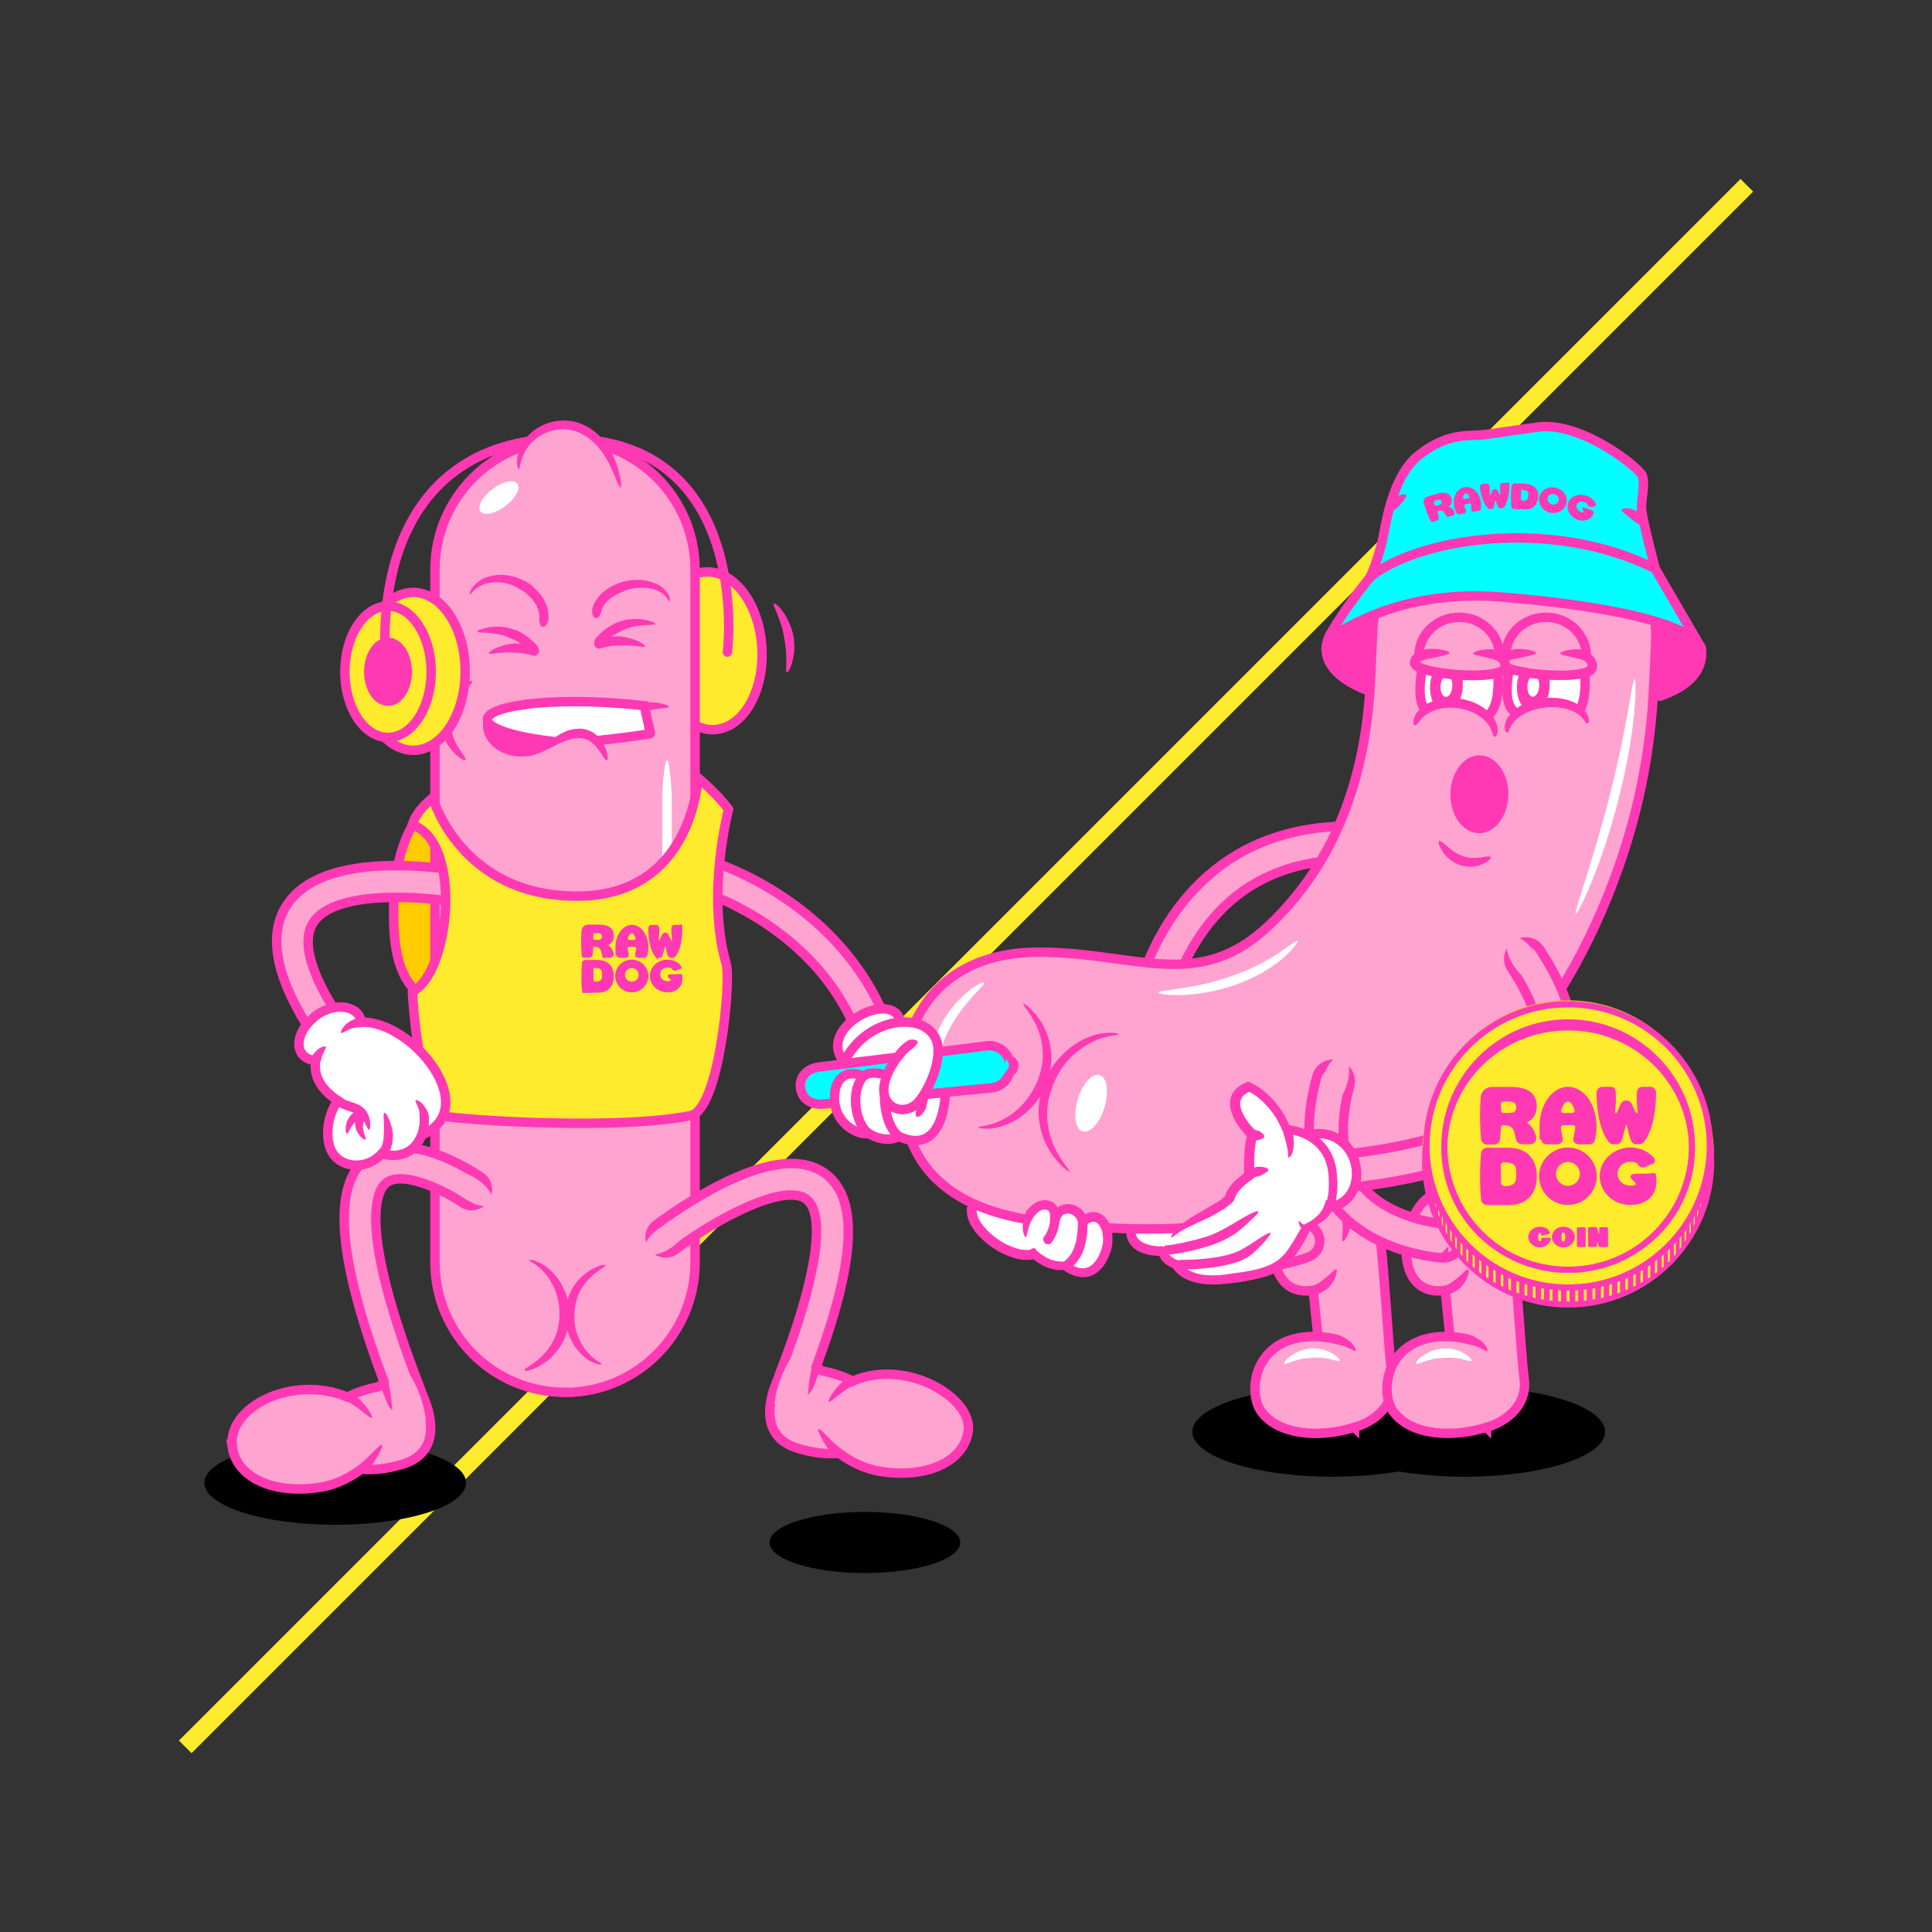 <?xml version="1.0" encoding="UTF-8"?>
<svg id="Layer_1" xmlns="http://www.w3.org/2000/svg" xmlns:xlink="http://www.w3.org/1999/xlink" version="1.1" viewBox="0 0 1700.8 1700.8">
  <rect x="0" y="0" width="1700.8" height="1700.8" fill="#333333" stroke="none"/>
  <!-- Generator: Adobe Illustrator 29.0.0, SVG Export Plug-In . SVG Version: 2.1.0 Build 186)  -->
  <defs>
    <style>
      .st0, .st1, .st2 {
        fill: none;
      }

      .st3, .st4, .st5, .st6 {
        fill: #ffeb2e;
      }

      .st7, .st4, .st8, .st9, .st10, .st11, .st12, .st5, .st6, .st13, .st1, .st14, .st2, .st15 {
        stroke: #ff39b4;
      }

      .st7, .st4, .st8, .st9, .st10, .st11, .st12, .st6, .st13, .st1, .st14, .st2, .st15 {
        stroke-width: 8.3px;
      }

      .st7, .st4, .st9, .st10, .st11, .st12, .st13, .st2 {
        stroke-linecap: round;
      }

      .st7, .st4, .st9, .st12 {
        stroke-linejoin: round;
      }

      .st7, .st10, .st16 {
        fill: aqua;
      }

      .st8, .st10, .st11, .st6, .st13, .st1, .st14, .st2, .st15 {
        stroke-miterlimit: 10;
      }

      .st8, .st17, .st11 {
        fill: #fff;
      }

      .st9 {
        fill: #fc0;
      }

      .st18 {
        clip-path: url(#clippath-1);
      }

      .st19 {
        fill: #e2bc1a;
      }

      .st12, .st14, .st20 {
        fill: #ff39b4;
      }

      .st21, .st13, .st15 {
        fill: #ffa4d0;
      }

      .st5 {
        stroke-miterlimit: 10;
        stroke-width: 8.3px;
      }

      .st22 {
        clip-path: url(#clippath);
      }
    </style>
    <clipPath id="clippath">
      <path class="st0" d="M1327,600.2c-2.5,31.1,10.7,30,29.6,32.1,18.8,2.1,36.1,6.4,38.6-24.6,2.5-31-10.7-57.8-29.6-59.9-18.8-2.1-36.1,21.5-38.6,52.4Z"/>
    </clipPath>
    <clipPath id="clippath-1">
      <path class="st0" d="M1250.4,600.2c-2.5,31.1,10.7,30,29.6,32.1,19,2.1,36.1,6.4,38.6-24.6,2.5-31-10.7-57.8-29.6-59.9-18.8-2.1-36.1,21.5-38.6,52.4Z"/>
    </clipPath>
  </defs>
  <rect class="st3" x="-121.7" y="842.6" width="1944.1" height="15.7" transform="translate(-352.2 850.4) rotate(-45)"/>
  <g>
    <g>
      <path class="st12" d="M1223.5,613.8c-1-9.6-1.9-19.2-3.1-28.8-2.5-23.5-3.9-48.2-1-72.2l-46.6,42.8c-13.5,19.4-3.2,45.1,50.7,58.2h0Z"/>
      <path class="st12" d="M1461.4,612.9c23.8-8.3,38.4-21.5,36.5-41.9-.6-5.2-16.7-13.9-39-23.5,2.1,21.7,2.3,43.6,2.5,65.2v.2h0Z"/>
    </g>
    <g>
      <g>
        <path class="st17" d="M952,1074.6c10.3-13.5,20.2.4,21.9,9.4,2.3,16-6.7,47.2-36.1,28.1-8.2,3.2-22.7-5.3-26.5-8.6-22.8,7.1-63.7-24.6-54.5-44.4"/>
        <path class="st20" d="M859.8,1064.6c-.2,2.3.4,4.8,1.4,7.3,1.1,2.5,2.5,4.8,4.3,7.1,3.6,4.4,7.9,8.5,12.8,11.9s10.2,6.1,15.7,7.8,5.6,1.4,8.3,1.7h4l1.9-.2,4-1c1,.7,1.9,1.7,2.9,2.3.6.4,1,.7,1.4,1,1,.6,1.9,1.3,2.9,1.8,1.9,1.1,4,2.1,6.1,2.9s4.2,1.4,6.1,1.7c1,0,1.9.2,2.7,0h.8l.8-.2c1.1-.2,2.3-1.1,3.3,0l2.5,1.5c.4.2,1,.6,1.5.8l1.5.8,1.5.7c1.9.8,4,1.5,6,1.7,3.9.6,7.3-.4,10.2-3.1s4.8-6.5,6-10.7c1.3-4.2,1.7-8.8,1.4-13.1,0-.6,0-1.1-.2-1.5v-.7c0-.2,0-.4-.2-.7-.2-1-.6-1.9-1-2.7-.8-1.9-1.8-3.6-3.1-5.2-1.3-1.4-2.7-2.5-3.8-2.7-1.1-.2-2.1,0-3.5,1-.8.6-1.8,1-2.9,1.1s-2.3,0-3.2-.7-1.4-1.8-1.3-3.2c.2-1.3,1-2.7,2.5-4,1.4-1,2.9-1.8,4.8-2.3,1.8-.4,3.8-.6,5.6,0,3.6.8,6.3,3.1,8.2,5.3s3.3,4.8,4.4,7.3,1,2.7,1.4,4.2c0,.2.2.8.2,1.1,0,.4,0,.7.2,1.1,0,.7.2,1.4.2,2.1.2,5.4-.2,10.7-1.7,16-1.5,5.2-3.9,10.4-8.3,14.6-2.3,2.1-5,3.8-7.9,4.6-3.1.8-6.1,1-9,.6s-5.6-1.3-8.1-2.3l-1.8-.8-1.8-1c-.6-.2-1.3-.6-1.8-1l-.6-.4h-.6l-1.3.2h-4.6c-2.9-.4-5.6-1.1-8.1-2.1s-4.8-2.1-7.3-3.3c-1.1-.7-2.3-1.4-3.3-2.1-.6-.4-1.1-.8-1.7-1.1h-.6c-1,0-1.8.2-2.7.4h-5.4c-3.5-.2-6.9-1.1-10.2-2.1-6.5-2.1-12.5-5.2-17.9-8.9s-10.4-8.3-14.8-13.6c-2.1-2.7-4-5.7-5.4-9s-2.3-7.1-2.1-11.1c0-1,.2-1.8.7-2.5s.8-1.4,1.4-1.8c1.1-.8,2.3-1,3.3-.6,1,.6,1.8,1.4,2.3,2.3.2.4.4,1,.6,1.5,0,.4.2,1,0,1.5l-.2-.2h.2Z"/>
      </g>
      <g>
        <g>
          <path class="st21" d="M1007.6,932.3h-1.3c-8.2-.7-14.4-7.8-13.6-16,.2-3.9,8.3-96.2,77.2-150.7,41.9-33.2,96.5-44.9,162.4-34.9,8.2,1.3,13.8,8.9,12.5,16.9-1.3,8.1-8.9,13.8-16.9,12.5-57.3-8.8-104.2,1-139.4,28.6-58.7,46.3-66.2,129-66.2,129.9-.7,7.8-7.3,13.8-14.9,13.8l.2-.2h0Z"/>
          <path class="st2" d="M1007.6,932.3h-1.3c-8.2-.7-14.4-7.8-13.6-16,.2-3.9,8.3-96.2,77.2-150.7,41.9-33.2,96.5-44.9,162.4-34.9,8.2,1.3,13.8,8.9,12.5,16.9-1.3,8.1-8.9,13.8-16.9,12.5-57.3-8.8-104.2,1-139.4,28.6-58.7,46.3-66.2,129-66.2,129.9-.7,7.8-7.3,13.8-14.9,13.8l.2-.2h0Z"/>
        </g>
        <ellipse class="st21" cx="1232.7" cy="747.1" rx="10.9" ry="23.1" transform="translate(309.7 1854.1) rotate(-81.4)"/>
      </g>
      <ellipse cx="1289.4" cy="1260.4" rx="123.6" ry="39.6"/>
      <ellipse cx="1173.3" cy="1260.4" rx="123.6" ry="39.6"/>
      <g>
        <path class="st13" d="M1192.6,1256.6c25.5-8.1,35.1-26,33.1-41.6-3.2-24.2-8.1-114.8-11.4-127.5-4.4-19.4-21.5-31.3-36.5-31.1-55.9-39.9-81.9,89.3-21.7,79.5,0,0,3.5,36.6,4.3,40.7-56.1-2.3-63.2,48.4-49.8,66.4,15.4,20.7,51.8,23,81.8,13.5l.2.2h0Z"/>
        <path class="st17" d="M1130.6,1200.2c-.2-.4.2-1.5,1.5-2.9.7-.7,1.4-1.5,2.3-2.3,1-.8,2.1-1.5,3.3-2.3,1.3-.8,2.7-1.5,4-2.3.7-.2,1.4-.7,2.1-1s1.5-.6,2.3-.7c.7-.2,1.5-.4,2.3-.7s1.4-.2,2.1-.4c1.4-.2,2.7-.6,3.8-.6h3.9c1.4.2,2.9.2,4.4.6,3.1.7,6.3,1.7,8.9,3.1,5.3,2.7,8.6,6.5,7.8,7.3-.7.8-4.8-.8-9.8-1.8-2.5-.6-5.3-.8-7.9-1h-3.8c-1.1,0-2.3.2-3.2.2s-1.9.2-3.2.2c-.6,0-1.3,0-1.8.2-.6,0-1.3.2-1.8.2s-1.3.2-1.9.2l-1.9.6c-1.3.4-2.7.6-3.9,1.1-1.3.4-2.5.8-3.6,1.1-1.1.4-2.1.8-2.9,1.1-1.8.6-3.1.7-3.3.2l.6-.2h-.2Z"/>
        <g>
          <path class="st21" d="M1160.6,1176.8s24,0,32.8,12.5"/>
          <path class="st20" d="M1175.7,1183.2c-3.9-1.1-8.1-1.7-12.3-2.1-1.5,0-2.7-1.9-2.7-4.3s1.5-4.2,3.3-4c4.8.4,9.4,1.1,13.9,2.3.8.2,6,2.3,10.2,5.6,1.1.8,1.9,1.8,2.7,2.7.8,1,1.4,1.9,1.9,2.7.8,1.8,1.1,3.1.7,3.3s-1.7-.2-3.1-1.1l-2.5-1.3c-1-.4-1.9-.8-2.9-1.3-4-1.5-8.6-2.3-9.4-2.5h.2Z"/>
        </g>
        <g>
          <path class="st21" d="M1177.9,1056.4c14.4,12.1,4.4,36.1,4.4,36.1"/>
          <path class="st20" d="M1181.2,1072.1c-.4-4-1.8-7.8-4.3-10.7-.6-.6-.6-1.4-.4-2.3s.6-1.9,1.3-2.7,1.7-1.4,2.7-1.5c1,0,2.1.2,2.7,1.1,3.8,4.3,5.7,9.8,6.3,15.2v4.6c-.2,2.3-.8,5.2-1.7,7.7-1.7,5.3-4.4,9.6-5.6,9.2s-.2-5.3-.2-10.2,0-4.8-.2-6.9c-.2-1.9-.4-3.2-.6-3.6v.2h0Z"/>
        </g>
        <path class="st20" d="M1170.1,1133.2c-2.9,2.5-6.3,4.6-10.2,6.1-1.5.6-3.3-1-3.8-3.2-.4-2.3-.2-4.2.8-4.6,2.7-1,5.3-2.7,7.5-4.6.4-.4,3.3-2.3,5.8-4.8,2.7-2.3,5-5,6.1-4.6,1,.4.4,4.3-1.3,8.1s-4.6,7.1-5.3,7.7l.2-.2h.2Z"/>
      </g>
      <g>
        <path class="st21" d="M1096.4,1116.6c-17.3,0-36.5-3.1-55.1-12.3-32.3-16.1-54.5-47.2-66.2-92.1-2.1-7.9,2.7-16.1,10.7-18.2,7.9-2.1,16.1,2.7,18.2,10.7,9.4,36.1,26.5,60.8,50.7,72.9,39.6,19.9,86.2,1.3,86.6,1.1,7.7-3.1,16.4.6,19.4,8.2,3.1,7.7-.6,16.4-8.2,19.4-1.5.7-25.6,10.2-56.3,10.2v.2h0Z"/>
        <path class="st2" d="M1096.4,1116.6c-17.3,0-36.5-3.1-55.1-12.3-32.3-16.1-54.5-47.2-66.2-92.1-2.1-7.9,2.7-16.1,10.7-18.2,7.9-2.1,16.1,2.7,18.2,10.7,9.4,36.1,26.5,60.8,50.7,72.9,39.6,19.9,86.2,1.3,86.6,1.1,7.7-3.1,16.4.6,19.4,8.2,3.1,7.7-.6,16.4-8.2,19.4-1.5.7-25.6,10.2-56.3,10.2v.2h0Z"/>
      </g>
      <g>
        <path class="st17" d="M1150.6,1053.3c5.8,13.9,3.3,21.7-10,43.6-13.4,21.7-26.3,24.5-61.8,29.4s-43.8-12.8-43.8-12.8c-11.9-3.9-11.9-11.9-11.9-11.9-42.3,0-29-35.6-9.2-35.6s61.1-17.5,61.1-17.5"/>
        <path class="st20" d="M1042.7,1064.4c-7.5,2.3-15,4.2-23.1,5.2-1,.2-2.1.2-3.1.2h-1.5l-1.4.2c-1.4,0-2.9.4-4.2.8-2.7,1.1-5.2,3.1-6.9,5.6-1.7,2.5-2.9,5.4-2.7,8.2,0,1.4.2,2.7.8,3.9.6,1.3,1.4,2.3,2.5,3.2,2.1,1.9,5.2,3.3,8.3,4.2.8.2,1.7.4,2.5.6l2.7.4,2.7.2h4.3l2.1,2.1,2.1,2.1.2.8v.4h.2c0,.2,0,.4.2.6.2.4.4.7.7,1.1.6.7,1.1,1.4,1.8,1.9s1.5,1.1,2.3,1.7c.4.2,1,.4,1.4.7.6.2.7.2,2.1.8l1.3,1.1,1.3,1.1c0,.2.2.2.2.4h0c0,.2,0,.4.2.6l.6.6c.2.4.7.8,1.1,1.3l1.3,1.1,1.4,1.1c.4.2,1,.7,1.4,1s1,.6,1.5.8c.6.2,1,.6,1.5.8l1.7.7c4.4,1.8,9.4,2.7,14.4,2.7,2.5.2,5.2,0,7.7,0s2.5-.2,3.9-.4c1.3,0,2.5-.2,3.9-.4,5.3-.7,10.7-1.5,15.9-2.3,10.4-1.8,20.7-4.2,28.6-9.8,3.9-2.9,7.3-6.5,10.2-10.9,2.7-4.2,5.7-8.9,8.2-13.5.2-.4.7-1.3,1.4-2.3.2-.6.7-1.1,1.1-1.8s.7-1.4,1.1-2.1c1.5-2.9,3.5-6.5,4.2-10.2.4-1.8.6-3.6.7-5.4v-2.5c0-.8,0-1.5-.2-2.3-.4-2.9-.7-4.8-.2-5.2.2,0,.7.2,1.3,1s1.3,1.8,1.9,3.2c.4.7.7,1.5,1,2.3.2.8.6,1.8.8,2.7.4,2.1.7,4.3.6,6.7-.2,4.8-1.7,9.2-3.1,12.7-.4.8-.7,1.7-1,2.5-.2.7-.7,1.4-1,1.9-.6,1.3-1,2.1-1.3,2.7-2.7,4.8-5.4,9.4-8.6,14.2s-7.3,9.2-11.9,12.7c-4.8,3.6-10.3,6-15.7,7.7s-11,2.7-16.4,3.8-10.9,1.7-16.1,2.3c-1.3.2-2.7.2-4.2.4-1.4,0-2.7.2-4.2.4-2.7,0-5.7.2-8.6,0-5.7-.2-11.5-1.1-17.3-3.3l-2.1-.8c-.7-.2-1.4-.7-2.1-1s-1.4-.7-1.9-1.1c-.7-.4-1.3-.8-1.9-1.3l-1.8-1.4-1.8-1.7c-.6-.6-1.1-1.1-1.7-1.8l-.8-1c0-.2-.2-.4-.4-.6v-.2c-.2,0,0,0,0,0,.2,0-.7-.2-1.4-.6s-1.3-.6-1.9-1c-1.3-.7-2.5-1.5-3.8-2.5s-2.3-2.1-3.3-3.5c-.4-.7-1-1.4-1.3-2.1-.2-.4-.4-.7-.6-1.1v-.2h-1.7l-3.1-.2-3.1-.4c-1-.2-2.1-.4-3.1-.7-4.2-1.1-8.3-2.7-11.9-6-1.8-1.7-3.3-3.6-4.4-5.8-1.1-2.3-1.7-4.8-1.7-7.3,0-5,1.7-9.4,4.3-13.2,2.7-3.8,6.4-6.9,10.7-8.5,2.3-.8,4.6-1.4,6.9-1.5h2.7c.8-.2,1.7-.2,2.7-.4,7.1-.8,14.4-2.7,21.5-4.8,2.1-.6,10.7-2.7,18.8-5,8.1-2.1,15.6-4.2,16.1-3.1.4,1.1-6.4,5-14,8.6s-16.1,6.9-18.4,7.5l-.2-.2v-.3Z"/>
      </g>
      <path class="st13" d="M909.3,1074.3c-83.1-12.3-117.1-56.8-115.2-122.3,1.9-65.5,42.7-114.4,121.9-113.8,85.3.6,139,35.2,201-23.4,59.5-56.1,85-131.5,89.3-212.7.2-3.5,1.9-42.6,2.1-46.2,1.9-65.5,67.7-129.9,133.2-128s117.9,69.9,116,135.5c0,3.5-1.9,42.7-2.1,46.2-3.6,71.4-21.5,140.1-51.2,204.7-30,65.5-72.6,122.9-124.6,173.3-114.6,111.1-287.6,98.9-370.7,86.5h.2Z"/>
      <g>
        <path class="st21" d="M1367.5,448.8c4-38.6-64.4-67.4-85.3,12.3"/>
        <path class="st20" d="M1282.2,461.2c-.6-.2-.6-2.1,0-5.6.2-1.8.7-3.9,1.4-6.3.6-2.5,1.5-5.2,2.7-8.1,2.3-5.8,5.8-12.8,11.4-19.4.4-.4.7-.8,1.1-1.3s.8-.8,1.3-1.1c.8-.8,1.7-1.5,2.3-2.3,1.8-1.4,3.6-3.1,5.7-4.2,4-2.7,8.8-4.8,13.9-5.8,5.2-1.1,10.3-1.1,15-.2,4.8.8,9.4,2.5,13.1,4.8,3.9,2.1,7.1,4.8,9.8,7.8,1.4,1.4,2.5,2.9,3.6,4.4.6.7,1,1.5,1.4,2.3.2.4.4.7.7,1.1.2.4.4.8.6,1.1,2.9,6,3.5,11.5,3.2,15.2,0,1.8-.4,3.2-.8,4-.2,1-.6,1.4-.8,1.4s-.6-.6-.8-1.4-.4-2.3-.8-3.8c-.7-3.2-2.1-7.7-5.2-12.3-.2-.2-.4-.6-.6-.8-.2-.2-.4-.6-.7-.8-.4-.6-.8-1.3-1.4-1.8-1-1.1-2.1-2.3-3.3-3.3-2.3-2.3-5.3-4.3-8.5-5.8-6.5-3.2-14.8-4.8-22.8-3.1-4,.8-7.8,2.5-11.3,4.6-1.8,1-3.2,2.3-4.8,3.3-.7.7-1.4,1.3-2.1,1.9l-1.1,1-1,1c-5.3,5.4-8.9,11.4-11.9,16.7-1.4,2.7-2.7,5-3.6,7.3s-1.9,4-2.7,5.6c-1.4,3.1-2.5,4.8-3.1,4.6v-.6Z"/>
      </g>
      <g>
        <path class="st20" d="M941.7,1031.6c-.2.2-1-.2-2.3-1.3-1.3-1-3.2-2.3-5.3-4.6-4.2-4-9.4-10.6-13.4-18.8-3.9-8.2-6.4-18.2-6.4-27.7s1.9-18.4,4.3-24.6c.6-1.7,1.4-3.3,2.1-5.2.8-1.8,1.8-3.6,2.7-5.4.6-1,1.1-1.8,1.7-2.7.2-.4.6-1,.8-1.4s.7-1,1-1.4c.7-1,1.4-1.8,1.9-2.7.7-.8,1.5-1.8,2.3-2.7l1.1-1.4,1.3-1.3c.8-.8,1.7-1.8,2.5-2.7,1.8-1.7,3.5-3.3,5.4-4.8,3.8-3.1,7.8-5.6,11.9-7.7,1-.6,2.1-1,3.1-1.4s2.1-.8,3.1-1.3c1.9-.8,4-1.3,5.8-1.8,1.9-.4,3.8-.7,5.4-1.1,1.8-.2,3.3-.2,4.8-.4h4c1.1,0,2.3.2,2.9.4,1.7.2,2.5.6,2.5.8s-1,.6-2.5.8c-.8.2-1.8.2-2.7.4-1.1.2-2.3.4-3.8.7-5.4,1.1-12.7,3.6-19.8,7.9-3.5,2.3-7.1,4.8-10.3,7.7-1.7,1.4-3.1,3.1-4.8,4.6-.7.8-1.4,1.7-2.1,2.5l-1.1,1.3-1,1.3c-.7.8-1.3,1.7-1.9,2.5-.6.8-1.1,1.8-1.7,2.7-.2.4-.6.8-.8,1.3-.2.4-.6.8-.7,1.3-.6.8-1,1.7-1.4,2.5-.8,1.7-1.7,3.3-2.3,5-.7,1.7-1.4,3.1-1.8,4.6-2.3,5.8-4.2,13.6-4.4,21.9-.2,8.5,1.4,17.5,4.3,25.3,2.9,7.8,7.1,14.4,10.3,19,1.5,2.3,3.1,4,3.9,5.4s1.3,2.3,1.1,2.3l.2.2.2-.2Z"/>
        <path class="st20" d="M900.4,883.4c.2-.2,1,.2,2.3,1s2.9,2.1,4.8,4c3.8,3.6,8.6,9.4,12.1,16.9,3.6,7.3,5.8,16.4,6,25,0,8.6-1.7,16.5-3.9,22.4-.6,1.5-1.3,3.1-1.9,4.6-.7,1.7-1.7,3.2-2.5,5-.6.8-1,1.7-1.5,2.5-.2.4-.6.8-.8,1.3-.2.4-.6.8-.8,1.3-.6.8-1.3,1.7-1.8,2.5-.7.8-1.4,1.7-2.1,2.5l-1,1.3-1.1,1.1c-.7.8-1.5,1.5-2.3,2.3-1.7,1.4-3.2,3.1-5,4.3-3.3,2.7-7.1,5-10.9,6.9-7.3,3.6-14.9,5.2-20.2,5.3h-3.6c-1.1,0-1.9-.2-2.7-.4-1.4-.2-2.3-.6-2.3-.8s.8-.6,2.3-.8,1.5-.2,2.5-.4c1-.2,2.1-.4,3.3-.7,4.8-1,11.4-3.3,17.7-7.3,3.2-1.9,6.3-4.3,9.2-6.9,1.5-1.3,2.7-2.7,4.2-4.2s1.3-1.5,1.9-2.3l1-1.1.8-1.1c.6-.7,1.1-1.5,1.7-2.3.6-.8,1-1.5,1.5-2.3.2-.4.6-.7.7-1.1.2-.4.4-.8.7-1.1.4-.8.8-1.5,1.3-2.3.7-1.5,1.5-3.1,2.3-4.4.6-1.4,1.3-2.7,1.7-4.2,1.9-5.2,3.8-12.1,4-19.8.2-7.5-1.1-15.6-3.8-22.7s-6.3-12.9-9.2-17.1c-1.4-2.1-2.7-3.8-3.5-5-.8-1.3-1.1-1.9-1-2.3v.2h-.2Z"/>
      </g>
      <g>
        <path class="st13" d="M1308.8,1256.6c25.5-8.1,35.1-26,33.1-41.6-3.2-24.2-8.1-114.8-11.4-127.5-4.4-19.4-21.5-31.3-36.5-31.1-55.9-39.9-81.9,89.3-21.7,79.5,0,0,3.5,36.6,4.3,40.7-56.1-2.3-63.2,48.4-49.8,66.4,15.4,20.7,51.8,23,81.8,13.5l.2.2h0Z"/>
        <path class="st17" d="M1246.7,1200.2c-.2-.4.2-1.5,1.5-2.9.7-.7,1.4-1.5,2.3-2.3,1-.8,2.1-1.5,3.3-2.3,1.3-.8,2.7-1.5,4-2.3.7-.2,1.4-.7,2.1-1s1.5-.6,2.3-.7c.7-.2,1.5-.4,2.3-.7s1.4-.2,2.1-.4c1.4-.2,2.7-.6,3.8-.6h3.9c1.4.2,2.9.2,4.4.6,3.1.7,6.3,1.7,8.9,3.1,5.3,2.7,8.6,6.5,7.8,7.3-.7.8-4.8-.8-9.8-1.8-2.5-.6-5.3-.8-7.9-1h-3.8c-1.1,0-2.3.2-3.2.2s-1.9.2-3.2.2c-.6,0-1.3,0-1.8.2-.6,0-1.3.2-1.8.2s-1.3.2-1.9.2l-1.9.6c-1.3.4-2.7.6-3.9,1.1-1.3.4-2.5.8-3.6,1.1-1.1.4-2.1.8-2.9,1.1-1.8.6-3.1.7-3.3.2l.6-.2h-.2Z"/>
        <g>
          <path class="st21" d="M1276.7,1176.8s24,0,32.8,12.5"/>
          <path class="st20" d="M1291.7,1183.2c-3.9-1.1-8.1-1.7-12.3-2.1-1.5,0-2.7-1.9-2.7-4.3s1.5-4.2,3.3-4c4.8.4,9.4,1.1,13.9,2.3.8.2,6,2.3,10.2,5.6,1.1.8,1.9,1.8,2.7,2.7.8,1,1.4,1.9,1.9,2.7.8,1.8,1.1,3.1.7,3.3s-1.7-.2-3.1-1.1l-2.5-1.3c-1-.4-1.9-.8-2.9-1.3-4-1.5-8.6-2.3-9.4-2.5h.2Z"/>
        </g>
        <g>
          <path class="st21" d="M1294,1056.4c14.4,12.1,4.4,36.1,4.4,36.1"/>
          <path class="st20" d="M1297.4,1072.1c-.4-4-1.8-7.8-4.3-10.7-.6-.6-.6-1.4-.4-2.3s.6-1.9,1.3-2.7,1.7-1.4,2.7-1.5c1,0,2.1.2,2.7,1.1,3.8,4.3,5.7,9.8,6.3,15.2v4.6c-.2,2.3-.8,5.2-1.7,7.7-1.7,5.3-4.4,9.6-5.6,9.2s-.2-5.3-.2-10.2,0-4.8-.2-6.9c-.2-1.9-.4-3.2-.6-3.6v.2h0Z"/>
        </g>
        <path class="st20" d="M1286.3,1133.2c-2.9,2.5-6.3,4.6-10.2,6.1-1.5.6-3.3-1-3.8-3.2-.4-2.3-.2-4.2.8-4.6,2.7-1,5.3-2.7,7.5-4.6.4-.4,3.3-2.3,5.8-4.8,2.7-2.3,5-5,6.1-4.6,1,.4.4,4.3-1.3,8.1s-4.6,7.1-5.3,7.7l.2-.2h.2Z"/>
      </g>
      <g>
        <g>
          <path class="st21" d="M1270.8,1107.3h-.8c-2.7,0-65.4-3.9-98.3-49.4-20.5-28.2-24.6-65.2-12.5-110,2.1-7.9,10.3-12.7,18.4-10.6,7.9,2.3,12.7,10.3,10.6,18.4-9.6,35.6-7.1,64.1,7.8,84.5,24.5,34,75.4,37.3,75.8,37.3,8.2.4,14.4,7.5,14,15.7-.4,7.9-6.9,14.2-14.9,14.2v-.2h0Z"/>
          <path class="st2" d="M1270.8,1107.3h-.8c-2.7,0-65.4-3.9-98.3-49.4-20.5-28.2-24.6-65.2-12.5-110,2.1-7.9,10.3-12.7,18.4-10.6,7.9,2.3,12.7,10.3,10.6,18.4-9.6,35.6-7.1,64.1,7.8,84.5,24.5,34,75.4,37.3,75.8,37.3,8.2.4,14.4,7.5,14,15.7-.4,7.9-6.9,14.2-14.9,14.2v-.2h0Z"/>
        </g>
        <ellipse class="st21" cx="1175.4" cy="951.5" rx="23.1" ry="10.9" transform="translate(-73.8 1803.9) rotate(-73.3)"/>
      </g>
      <g>
        <g>
          <path class="st21" d="M1173.2,1046.5c-7.9,0-14.4-6.3-14.9-14.2-.4-8.2,6-15.2,14.2-15.6,40.1-1.9,150.1-18.4,176.8-71.1,12.3-24.4,6.1-55.8-18.6-93.2-4.6-6.9-2.7-16.1,4.2-20.7s16.1-2.7,20.7,4.2c31.1,47.2,38,88.6,20.3,123.2-17.3,34-57,59-118.1,74.4-43.6,11-82.3,12.9-83.9,12.9h-.7,0Z"/>
          <path class="st2" d="M1173.2,1046.5c-7.9,0-14.4-6.3-14.9-14.2-.4-8.2,6-15.2,14.2-15.6,40.1-1.9,150.1-18.4,176.8-71.1,12.3-24.4,6.1-55.8-18.6-93.2-4.6-6.9-2.7-16.1,4.2-20.7s16.1-2.7,20.7,4.2c31.1,47.2,38,88.6,20.3,123.2-17.3,34-57,59-118.1,74.4-43.6,11-82.3,12.9-83.9,12.9h-.7,0Z"/>
        </g>
        <ellipse class="st21" cx="1341.8" cy="844.5" rx="10.9" ry="23.1" transform="translate(-243.3 875.3) rotate(-33.3)"/>
      </g>
      <g>
        <path class="st17" d="M1133.9,1007c66.9-41.1,89,74.4,10.9,54.8"/>
        <g>
          <path class="st0" d="M1133.9,1007c66.9-41.1,89,74.4,10.9,54.8"/>
          <path class="st20" d="M1149.5,1058.6c5.6,1.1,11.1,1.7,16.4,1.1,5.3-.6,10.4-2.3,14.4-5.2s7.1-7.3,8.5-12.3c1.5-4.8,1.7-10.4.6-15.6s-3.3-10.2-6.7-14.2-7.7-7.1-12.5-8.8-10.3-1.8-15.6-.8c-5.3,1-10.4,3.1-15.4,5.8-1.8,1-4.2.2-5.4-1.7s-.6-4.4,1.4-5.6c5.6-3.1,11.4-5.4,17.8-6.7,6.4-1.3,13.2-1.1,19.8,1.1,6.4,2.1,12.1,6.3,16.4,11.4,4.2,5.2,7.1,11.3,8.3,17.8,1.4,6.4,1.3,13.2-.7,19.8-1.9,6.4-6,12.5-11.5,16.5-5.6,4.2-12.3,6.1-18.6,6.9-6.5.7-12.8,0-19-1.3-2.3-.6-3.6-2.7-3.1-5s2.7-3.6,4.8-3.2l.2-.2h0Z"/>
        </g>
      </g>
      <g>
        <g>
          <path class="st17" d="M1031.3,1088.2c11.9-14.4,39.6-21.9,51.5-34.4,0,0,.4-8.6,17.1-19.8,0,0-1-24.9,3.1-35.6,0,0-32.1-30.3-3.6-42.6,0,0,21.3,7.8,33.6,38,0,0,36.6,1.8,40.5,38.2,2.9,28.4-5.3,41.1-23.5,46.9,0,0-2.7,2.9-5.4-5"/>
          <path class="st20" d="M1168.2,1056.6c1.7-6.3,1.9-13.1,1.5-20-.2-3.5-.6-6.9-1.4-10s-1.9-6.3-3.5-9c-3.1-5.7-7.8-10.3-13.4-13.6-2.7-1.7-5.8-2.9-9-3.9-1.5-.6-3.2-1-4.8-1.3-.8-.2-1.7-.2-2.5-.4h-4.8c0-.2-2.3-5.4-2.3-5.4-.4-1-.8-1.9-1.3-2.7l-1.4-2.7c-.4-1-1-1.8-1.5-2.7l-1.7-2.7c-.6-.8-1.1-1.7-1.8-2.5-1.1-1.7-2.5-3.3-3.8-4.8-2.7-3.1-5.6-6-8.8-8.5-.8-.7-1.5-1.3-2.3-1.8-.8-.6-1.7-1.1-2.5-1.7-.8-.6-1.7-1-2.7-1.5l-.6-.2h0c-.4.2-.8.4-1.3.6l-1.1.7c-.4.2-.7.6-1.1.8-1.4,1.1-2.5,2.3-3.2,3.6-1.4,2.7-1.4,6-.4,9.4,1.1,3.5,3.1,7.1,5.4,10.4,1.1,1.7,2.3,3.3,3.8,4.8.7.8,1.4,1.5,2.1,2.3l.6.6c.2.2.7.8,1.1,1.1l2.3,2.3-1.4,4.3-.6,2.1c-.2,1.4-.6,2.7-.7,4.2-.4,2.7-.7,5.7-.8,8.6-.2,2.9-.2,5.8-.2,8.8v11.1l-4.3,3.1c-.8.6-1.7,1.3-2.3,1.8-.8.6-1.5,1.3-2.3,1.9l-2.1,2.1c-2.7,2.7-5.2,5.8-6,8.9l-.6,1.4-.6,1.4-2.7,2.5-2.3,1.8c-.7.6-1.5,1.1-2.3,1.7s-1.5,1.1-2.3,1.5c-3.1,1.9-6.3,3.8-9.4,5.4-1.1.7-4,2.1-7.8,3.8-3.6,1.7-8.1,3.8-12.3,5.8s-8.1,4.3-10.7,6.3c-.7.4-1.4.8-1.9,1.3-.6.4-1,.7-1.4,1-.8.6-1.4.7-1.7.6s0-.8.4-1.7c.2-.4.6-1,1-1.7.4-.6,1-1.3,1.5-1.9,2.3-2.7,5.8-6,9.8-8.8,4-2.9,8.2-5.4,11.9-7.5,3.5-2.1,6.3-3.6,7.3-4.3,3.1-1.7,6-3.3,8.8-5.2.7-.4,1.4-1,2.1-1.4s1.4-1,1.9-1.4l1.8-1.5.8-.8.2-.2h0v-.4c0-.2.2-.4.2-.6,0-.2.2-.7.4-1,.2-.7.6-1.3.8-1.8.6-1.1,1.3-2.3,1.9-3.2,1.4-2.1,2.9-3.9,4.6-5.6s1.7-1.7,2.5-2.3c.8-.7,1.8-1.5,2.7-2.3,1-.7,1.8-1.4,2.7-2.1l.8-.6v-6.9c0-3.1,0-6.1.2-9.2.2-3.1.4-6.1.8-9.4.2-1.5.6-3.2.8-4.8l.6-2.3-.7-.7c-.8-.8-1.5-1.7-2.3-2.7-1.5-1.8-2.9-3.6-4.2-5.4-2.7-3.9-5-7.9-6.5-12.8-.7-2.3-1.3-5-1.1-7.8,0-2.7.8-5.6,2.1-8.1,1.4-2.5,3.3-4.6,5.4-6.1.6-.4,1.1-.8,1.5-1.1l1.7-1c.6-.4,1.1-.6,1.7-.8,1-.4,2.1-1,3.1-1.4.6-.4,1,0,1.5.2s1,.4,1.4.6l1.4.7.8.4c1.1.6,2.1,1.1,3.1,1.8s1.9,1.3,2.9,1.9,1.9,1.4,2.7,2.1c3.6,2.9,6.9,6.1,10,9.6,1.4,1.8,2.9,3.6,4.2,5.4.7,1,1.4,1.8,1.9,2.7l1.8,2.9c.6,1,1.1,1.9,1.7,2.9l1.5,3.1c.6,1,1,2.1,1.4,3.1l.4.8h.6c1,.2,1.9.4,2.9.6,1.9.4,3.8.8,5.7,1.4,3.8,1.1,7.3,2.7,10.7,4.8,6.9,3.9,12.8,9.8,16.5,16.9,1.9,3.5,3.3,7.3,4.2,11.1,1,3.9,1.3,7.8,1.5,11.4.6,7.5.2,15.2-1.8,23-.2.4-.4,1.1-.7,1.9-.2.4-.4,1-.6,1.4-.2.6-.6,1.1-.8,1.7s-.6,1.1-1,1.8c-.4.6-.8,1.3-1.3,1.9-.2.2-.4.7-.7,1s-.6.7-.8,1c-.6.7-1.1,1.3-1.7,1.9-2.5,2.5-5.6,4.6-8.6,6.1-.8.4-1.5.7-2.3,1.1-.8.2-1.5.6-2.3.8-.7.2-1.5.6-2.3.7-.4,0-.7.2-1.1.2h-.6l-.7.2c-.4.2-.8.4-1.3.4h-1.3c-.8-.2-1.5-.7-1.9-1.3-.2-.2-.4-.6-.7-.8-.2-.2-.2-.6-.4-.8-.2-.6-.4-1.1-.6-1.5-.4-1.7-.2-2.7,0-2.7.4,0,1,.7,1.9,1.8.2.2.4.6.7.7.2.2.6.4.8.6s.6.2,1,.2.4,0,.6-.2c.2,0,.2-.2.4-.4h.2c0-.2.4-.4.4-.4.2-.2.6-.2,1-.4.7-.2,1.3-.6,1.9-1,.6-.4,1.3-.7,1.9-1.1.6-.4,1.3-.8,1.8-1.3,2.3-1.7,4.6-3.8,6.1-5.8,3.2-4.3,4.3-8.8,4.8-10.3l-.4-.7,1,.2Z"/>
        </g>
        <path class="st20" d="M1108.1,1035.2c-1.9.6-3.9,1.3-5.8,1.9-.7.2-1.9-1.3-2.9-3.3-.8-2.1-1-4.2,0-4.4,2.1-.8,4.3-1.5,6.5-2.1.4,0,3.1-.4,5.7,0,1.3.2,2.7.6,3.6,1,1,.6,1.5,1.1,1.4,1.7,0,.6-.6,1.1-1.4,1.7-.7.6-1.7,1.1-2.7,1.7-1.9,1.1-4,2.3-4.4,2.3v-.4Z"/>
        <path class="st20" d="M1106.4,1003.8c-1.4-.2-2.7-.6-4.2-1-.6-.2-.4-2.1.2-4.3s1.7-3.9,2.1-3.8c1.1.2,2.3.6,3.5.8.2,0,1.4.8,2.7,1.7,1.3,1,2.3,1.9,2.3,3.2s-1.5,2.1-3.2,2.7c-1.7.6-3.3.7-3.6.7h.2Z"/>
        <path class="st20" d="M1130,997.6v-.6c-.4-1.1,1.1-2.5,3.3-3.1s4.3,0,4.6,1.1v.7c.2.6,1.3,6.5,1,12.3-.2,2.9-.6,6-1.7,8.2-.6,1.1-1.1,1.9-1.8,2.3-.6.4-1.1.6-1.3.2-.4-.4,0-1.5-.2-3.3,0-1.8-.6-4.3-1.1-6.9-1.1-5.2-2.9-10.4-3.1-11l.2-.2h0Z"/>
      </g>
      <path class="st20" d="M1086.9,1086.4c-4.4,2.7-9,5.3-13.9,7.3-4.8,2.1-10,3.6-14.9,5s-9.8,2.7-15,3.6c-5,1.1-10.2,1.9-15.4,2.3-2.5.2-4.8-1.7-4.6-4,.2-2.3,1.8-4.2,4-4.3,4.8-.4,9.6-1.3,14.4-2.3,4.8-1,9.6-2.3,14.4-3.5,4.8-1.4,9.4-2.7,13.8-4.8,4.4-1.9,8.6-4.2,12.8-6.7.6-.2,2.3-1.3,4.6-2.7,2.3-1.4,5.3-3.1,8.2-4.8s6-3.3,8.3-4.2c2.3-1,4-1.3,4.3-.7s-.8,1.7-2.5,3.5c-1.8,1.7-4,3.9-6.5,6.3-2.5,2.3-5.2,4.6-7.3,6.4-2.3,1.8-3.9,3.1-4.4,3.3l-.4-.2v.2Z"/>
      <path class="st20" d="M1099.1,1106.3c-2.3,1.4-4.8,2.7-7.1,3.6-2.5,1-5,1.9-7.5,2.5-5,1.4-10,2.3-15,3.1-10,1.5-20,2.1-30.2,1.9-2.3,0-4.3-1.9-4.2-4.3,0-2.3,1.9-4,4.3-4,9.6,0,19.4-.6,28.8-1.9,9.4-1.5,19-3.5,26.5-8.2.4-.2,2.1-1.1,4.3-2.5s4.8-3.2,7.7-5c5.4-3.6,10.9-6.9,11.7-6.1.7.8-3.3,5.7-7.8,10.6-2.3,2.3-4.8,4.8-6.9,6.7s-3.9,3.1-4.4,3.3l-.2.4h0Z"/>
      <path class="st17" d="M1142.3,828.3c.7.7-3.6,7.1-12.9,15.3-4.8,4-10.7,8.3-17.8,12.5-7.1,4-15.3,7.9-24.4,11-17.9,6.3-35.1,8.5-47.3,8.9-12.3.4-19.9-1.1-19.9-2.3s7.5-1.8,19.4-3.6c11.9-1.8,28.1-4.8,45.1-10.9,17.1-5.8,31.5-13.8,41.3-20.3,9.8-6.5,15.6-11.4,16.5-10.6v-.2.2Z"/>
      <path class="st17" d="M1439.1,597.8c.6,0,.8,3.1.7,8.5,0,2.7,0,6.1-.2,9.8-.2,3.9-.7,8.2-1.1,13.1-1.9,19.4-6.3,46.1-13.8,74.8-7.3,28.8-16.1,54.3-23.5,72.2-7.3,18.1-13.1,28.6-14,28.2-2.1-.8,15-45.5,29.5-102.5,7.3-28.6,12.7-54.5,16-73.6.8-4.8,1.7-9,2.3-12.8.6-3.8,1.1-7.1,1.7-9.8,1.1-5.3,1.9-8.2,2.5-8.2v.2h0Z"/>
      <path class="st17" d="M822.7,951.2c-1,.2-3.1-5.4-3.2-15,0-4.8.6-10.4,2.1-16.5s4-12.7,7.5-19c6.9-12.8,16.3-22.4,23.5-28.2,7.3-5.8,12.8-8.2,13.5-7.3s-3.3,4.8-9.4,11.5c-6,6.7-13.9,16.1-20.3,28-6.5,11.7-9.6,23.5-11,32.1-1.4,8.8-1.4,14.4-2.7,14.6l-.2-.2h.2Z"/>
      <ellipse class="st17" cx="960.6" cy="971.2" rx="25.9" ry="12.3" transform="translate(-245.7 1612.2) rotate(-73.3)"/>
      <ellipse class="st17" cx="1342" cy="449" rx="12.3" ry="21.9" transform="translate(-58.7 650.9) rotate(-26.7)"/>
      <g>
        <g>
          <path class="st17" d="M952,1077.3c14.4-14.2,24.9,1.7,23.2,17.3-1.4,12.3-12.8,38.4-37.4,20.2-16.5,1.5-27.3-10.2-31.1-13.5"/>
          <path class="st20" d="M912.1,1100.5c3.6,3.3,7.5,6,11.7,7.8,2.1,1,4.3,1.5,6.4,1.9,1.1.2,2.3.2,3.3.4h4.3c1.4-.6,2.3.7,3.3,1.3l.8.6c.2.2.4.2.7.4l1.5.8c.6.2,1,.6,1.5.8,1.9,1,4,1.7,6,1.9s3.9,0,5.7-.6c1.8-.7,3.5-1.7,5-3.2,3.1-2.9,5.3-7.1,6.9-11.5.8-2.3,1.4-4.4,1.7-6.7s.2-4.4,0-6.7-.8-4.3-1.7-6.3c-.8-1.9-1.9-3.6-3.2-4.6s-2.5-1.4-4-1.3c-1.5.2-3.3,1.1-5,2.3-1.3,1-3.5.6-5.2-1.1-1.7-1.5-1.8-4.2,0-5.6,1.3-1,2.5-1.8,4-2.5s3.2-1.3,5-1.5,3.8,0,5.6.4c1.8.6,3.5,1.4,4.8,2.5,2.7,2.3,4.4,5,5.7,7.8,1.3,2.7,1.9,5.7,2.3,8.6.2,2.9.2,5.8,0,8.8-.4,2.9-1.1,5.6-2.1,8.3-1.9,5.3-4.6,10.4-9,14.8-2.3,2.1-4.8,3.9-8.1,5-3.1,1.1-6.4,1.4-9.6.8-3.2-.4-6-1.5-8.6-2.7-.7-.2-1.3-.7-1.9-1l-1.8-1.1c-.2-.2-.6-.4-.8-.6l-.7-.6h-3.5c-1.5,0-2.9-.2-4.3-.4-2.9-.6-5.7-1.4-8.3-2.5-5.3-2.3-10-5.7-13.9-9.4-1.5-1.4-1.3-3.6.2-5.4,1.5-1.8,4-1.9,5.3-.8v.7Z"/>
        </g>
        <g>
          <path class="st17" d="M937.8,1114.7c9.4-6.1,15.3-17.3,15.6-37.4,0-15.4-24.5-20-24.8.6"/>
          <path class="st20" d="M924.6,1075.3c.2-1.9.7-4,1.5-6s2.1-3.9,3.8-5.4c1.7-1.5,3.8-2.7,6-3.3s4.4-.7,6.5-.4c4.3.6,8.2,2.7,11.1,6,1.4,1.7,2.5,3.6,3.2,5.7.2,1,.6,2.1.7,3.2v3.2c0,3.5-.2,6.9-.7,10.3s-1.3,6.9-2.3,10.4c-1.1,3.5-2.7,6.9-4.8,9.8-2.1,3.1-4.8,6-7.7,8.2-1.1.8-3.1-.2-4.3-2.1-1.3-1.9-1.5-4-.7-4.6,4.6-3.3,7.7-8.3,9.4-14,1-2.7,1.5-5.8,1.9-8.9s.6-6.3.7-9.4v-1.8c0-.6-.2-1.1-.4-1.7-.2-1.1-.8-2.1-1.7-2.9-1.4-1.7-3.6-2.9-5.8-3.2-2.3-.2-4.3.2-5.7,1.7s-2.3,3.6-2.7,6.3c0,1-1.9,1.7-4.3,1.7s-4.2-1.1-4-2.7v-.3Z"/>
        </g>
        <g>
          <path class="st17" d="M920.2,1094.6c6.7-7.7,9.4-16,8.2-26.3-1.7-14.2-28.1-9.2-25.5,21.1"/>
          <path class="st20" d="M905.1,1064.4c3.2-4,7.9-7.3,13.6-7.8,2.9-.2,6.1.4,8.8,2.3,2.7,1.9,4.4,5,4.8,7.9,0,.4,0,.7.2,1.1v.8c0,.6.2,1.1.2,1.8v3.5c0,2.3-.4,4.8-1,7.1-1.1,4.8-3.3,9.2-6,12.9-1.4,1.8-3.9,1.9-5.7.4-1.7-1.5-2.1-3.9-1.1-5.3,2.3-3.1,3.9-6.4,4.8-10,.4-1.8.7-3.6.7-5.4v-4.8l-.2-.6c-.2-1.3-.8-2.1-1.5-2.7-.8-.6-1.9-.8-3.3-.8-2.7.2-5.7,1.9-7.8,4.6-.2.2-1.3,1.3-2.3,2.9-1.1,1.7-2.3,3.9-3.1,6.4-1.7,4.8-2.1,10.4-3.3,10.4s-2.9-5.3-2.5-11.5c.2-3.1,1-6.3,1.9-8.8s2.3-4.2,2.7-4.8v.5Z"/>
        </g>
      </g>
      <g>
        <g>
          <g>
            <g class="st22">
              <g>
                <path class="st17" d="M1327,600.2c-2.5,31.1,10.7,57.8,29.6,59.9,18.8,2.1,36.1-21.5,38.6-52.4,2.5-31-10.7-57.8-29.6-59.9-18.8-2.1-36.1,21.5-38.6,52.4Z"/>
                <ellipse class="st20" cx="1349.8" cy="604" rx="22.5" ry="14.4" transform="translate(657.7 1910.8) rotate(-86.2)"/>
                <ellipse class="st17" cx="1349.8" cy="604" rx="9.4" ry="5.2" transform="translate(657.7 1910.8) rotate(-86.2)"/>
              </g>
            </g>
            <path class="st1" d="M1327,600.2c-2.5,31.1,10.7,30,29.6,32.1,18.8,2.1,36.1,6.4,38.6-24.6,2.5-31-10.7-57.8-29.6-59.9-18.8-2.1-36.1,21.5-38.6,52.4Z"/>
          </g>
          <path class="st20" d="M1357.3,521.5c-6.5.2-13.1,2.1-19.2,5-2.3,1.1-5,.4-6.3-1.4-1.3-1.9,0-4.8,2.7-6.1,6.9-3.2,14.4-5.3,22.4-5.7.7,0,3.3,0,6.9.6s7.8,1.8,11.4,3.9c3.8,2.1,6.9,4.8,8.8,7.1,1,1.1,1.7,2.3,2.1,2.9.4.8.6,1.3.2,1.5s-.7,0-1.5-.2c-.7-.4-1.8-1-2.9-1.7-2.3-1.4-5.6-3.1-9-4.2s-6.9-1.7-9.8-1.7-5,.2-5.7.2l.2-.2h0Z"/>
          <g>
            <path class="st15" d="M1396.5,577.4c0-18.8-15.9-34-35.5-34s-35.5,15.2-35.5,34"/>
            <g>
              <path class="st21" d="M1352.3,574.9s-30.5-1.8-30.5,8.9,80,16.9,80,3.2-28.2-11.1-28.2-11.1"/>
              <path class="st20" d="M1391.9,572.4c3.1.7,6.3,1.8,9.2,4.2,1.4,1.1,2.7,2.7,3.6,4.6.2.4.4,1,.6,1.4s.2,1,.4,1.4c0,.4.2,1,.2,1.4v1.5c0,2.1-.8,4.2-2.3,5.7-1.3,1.3-2.7,1.9-3.9,2.5-2.5,1.1-4.8,1.7-7.1,2.1-4.6.8-8.9,1.3-13.4,1.4-8.8.2-17.4,0-26-1-4.3-.4-8.6-1-12.9-1.8s-8.6-1.7-13.1-3.2c-1.1-.4-2.3-.8-3.3-1.4-.6-.2-1.1-.6-1.8-1-.2-.2-.7-.4-1.1-.7s-.8-.7-1.3-1c-.8-.7-1.3-1.5-1.8-2.5-.4-1-.4-1.9-.4-3.1s0-1,.2-1.5v-.7c.2-.2.4-.6.4-.7.4-1,1.1-1.9,1.5-2.5,2.3-2.5,4.8-3.6,7.3-4.4s4.6-1.3,6.9-1.7c1.3-.2,5.8-.2,10.2.4,4.3.6,8.1,1.8,8.1,3.1s-3.9,1.9-7.8,2.9c-3.9.8-7.9,1.8-9,1.9-1.9.2-3.9.7-5.4,1.3-1.7.6-3.1,1.4-3.6,1.9h0l.2.2c.2.2.7.4,1.1.6.8.4,1.7.7,2.5,1,3.6,1.3,7.7,2.1,11.7,2.9,4,.7,8.2,1.3,12.3,1.7,8.3.8,16.7,1.3,24.9,1,4-.2,8.2-.6,11.9-1.3,1.9-.4,3.8-.8,5.2-1.5.7-.2,1.3-.7,1.5-1h0v-1c0-.2,0-.4-.2-.6,0-.2,0-.2-.2-.6-.2-.7-.7-1.3-1.4-1.8-1.4-1.1-3.5-1.9-5.7-2.5-.4,0-1.7-.4-3.2-.8s-3.5-.8-5.4-1.3c-3.9-.8-7.8-1.4-7.9-2.5s3.6-2.7,7.9-3.3c2.1-.4,4.4-.6,6.4-.6s3.5.2,4,.4l-.2.2v.2Z"/>
            </g>
          </g>
        </g>
        <g>
          <g>
            <g class="st18">
              <g>
                <path class="st17" d="M1250.4,600.2c-2.5,31.1,10.7,57.8,29.6,59.9,18.9,2.1,36.1-21.5,38.6-52.4,2.5-31-10.7-57.8-29.6-59.9-18.8-2.1-36.1,21.5-38.6,52.4Z"/>
                <ellipse class="st20" cx="1273.4" cy="604.1" rx="22.5" ry="14.4" transform="translate(586.2 1834.7) rotate(-86.2)"/>
                <ellipse class="st17" cx="1273.4" cy="604.1" rx="9.4" ry="5.2" transform="translate(586.2 1834.7) rotate(-86.2)"/>
              </g>
            </g>
            <path class="st1" d="M1250.4,600.2c-2.5,31.1,10.7,30,29.6,32.1,19,2.1,36.1,6.4,38.6-24.6,2.5-31-10.7-57.8-29.6-59.9-18.8-2.1-36.1,21.5-38.6,52.4Z"/>
          </g>
          <path class="st20" d="M1283,512.4c7.7,0,15,1.9,21.7,5,2.7,1.3,3.8,4,2.5,6s-3.8,2.5-6,1.5c-5.7-2.7-12.1-4.2-18.2-4.3h-5.4c-2.7.2-6.1.8-9.4,1.9-6.5,2.3-11.9,6.9-12.9,6-.2-.2,0-.7.2-1.5.4-.7,1-1.8,1.9-2.9,1.8-2.3,4.6-4.8,8.1-6.9s7.5-3.6,10.7-4.3c3.3-.7,5.8-.8,6.5-.8l.2.4h0Z"/>
          <g>
            <path class="st15" d="M1320.1,577.4c0-18.8-15.9-34-35.5-34s-35.5,15.2-35.5,34"/>
            <g>
              <path class="st21" d="M1275.8,574.9s-30.5-1.8-30.5,8.9,80,16.9,80,3.2-28.2-11.1-28.2-11.1"/>
              <path class="st20" d="M1315.4,572.4c3.1.7,6.3,1.8,9.2,4.2,1.4,1.1,2.7,2.7,3.6,4.6.2.4.4,1,.6,1.4s.2,1,.4,1.4c0,.4.2,1,.2,1.4v1.5c0,1.8-.6,3.5-1.7,4.8-.7.7-1.1,1.3-1.7,1.7s-1.1.8-1.7,1.1c-2.1,1.1-4,1.8-6,2.3-3.9,1-7.7,1.4-11.3,1.7-7.3.6-14.8.4-21.9,0-7.3-.4-14.4-1.3-21.7-2.7s-7.3-1.4-11-2.7c-1.8-.6-3.8-1.3-5.7-2.3s-1-.6-1.5-.8c-.7-.4-1.4-1-1.9-1.7-.7-.6-1.1-1.4-1.5-2.1-.2-.8-.6-1.7-.6-2.5s0-1.4.2-1.9l.2-1c0-.2.2-.7.4-1,.2-.6.6-1.3,1-1.8.2-.6.7-.8,1.1-1.3,1.5-1.5,3.1-2.3,4.6-3.1,1.5-.7,3.1-1.1,4.6-1.5,1.5-.4,2.9-.7,4.4-.8,1.3-.2,5.8-.2,10.2.4,4.3.6,8.1,1.8,8.1,3.1s-3.9,1.9-7.8,2.9c-3.9.8-7.9,1.8-9,1.9-2.5.4-4.8,1-6.9,1.8-1,.4-1.8,1-2.3,1.4,0,0-.2.2-.2.2h0l.8.4c1.3.7,2.7,1.3,4.3,1.7,3.2,1,6.5,1.7,9.8,2.3,6.9,1.3,13.8,2.1,20.7,2.5s14,.6,20.9,0c3.3-.2,6.9-.7,9.8-1.4,1.5-.4,3.1-.8,4-1.4.2,0,.4-.2.6-.4h.2c0-.2,0-.2,0-.2v-1c0-.2,0-.4-.2-.6,0-.2,0-.2-.2-.6-.2-.7-.7-1.3-1.4-1.8-1.4-1.1-3.5-1.9-5.7-2.5-.4,0-1.7-.4-3.2-.8s-3.5-.8-5.4-1.3c-3.9-.8-7.8-1.4-7.9-2.5s3.6-2.7,7.9-3.3c2.1-.4,4.4-.6,6.4-.6s3.5.2,4,.4h-.2.3Z"/>
            </g>
          </g>
        </g>
        <g>
          <path class="st21" d="M1316,648.3c1.9-13.5-12.3-26.5-31.7-29.4s-36.7,5.8-38.6,19.4"/>
          <path class="st20" d="M1245.6,638.3c-.6,0-1.1-.4-1.3-1.8v-1.1c0-.4,0-1,.2-1.5.2-1.3.7-2.7,1.5-4.3s1-1.8,1.7-2.7c.7-.8,1.4-1.9,2.5-2.7,1.9-1.9,4.4-3.8,7.7-5.4,6.4-3.2,15.7-5.3,27.1-3.8,11,1.7,19,6,24.4,10.7,5.4,4.8,7.8,9.8,8.6,13.5.2,1,.2,1.8.4,2.7v2.1c0,1.3-.2,2.3-.7,2.9-.6,1.4-1.1,1.7-1.8,1.7s-1.1-.7-1.5-1.8c-.4-1.3-1-3.2-2.3-5.8-1.4-2.7-3.6-6.1-8.2-9.4-4.4-3.3-11.1-6.9-20.3-8.1-9.4-1.3-16.7.2-21.9,2.3s-8.5,4.8-10.4,6.9c-1.9,2.3-2.9,3.9-3.8,4.8-.7,1-1.4,1.4-1.9,1.3l.2-.2v-.2Z"/>
        </g>
        <g>
          <path class="st21" d="M1397.6,637.1c-1.4-12.3-18.4-20.3-37.8-18.1s-34.2,13.9-32.8,26"/>
          <path class="st20" d="M1327,645c-.6,0-1.1-.2-1.7-1.4,0-.2-.2-.7-.4-1.1,0-.4,0-1-.2-1.5v-2.1c0-.7.2-1.7.6-2.5.2-.8.6-1.9,1.1-2.9.2-.6.6-1,.8-1.5s.7-1,1.1-1.5c.7-1.1,1.7-2.1,2.7-3.3,1.1-1,2.3-2.3,3.6-3.2,5.4-4.2,13.6-8.1,24.6-9.4,10.6-1.1,19,.6,25.3,3.2,3.2,1.3,5.7,3.1,7.7,4.6,1.9,1.8,3.5,3.5,4.4,5.2,1.9,3.3,2.3,5.8,2.1,7.3-.2,1.4-.7,1.9-1.3,1.9s-1.3-.2-1.9-1.4c-.2-.6-.8-1.1-1.4-1.9-.7-.7-1.3-1.7-2.3-2.7-1-1-2.3-2.1-4-3.1s-3.9-2.1-6.4-2.9c-5.2-1.7-12.3-2.9-21.3-1.9-9,1.1-15.9,3.9-20.5,6.9-2.3,1.4-4,3.1-5.6,4.3-1.4,1.4-2.3,2.7-3.1,3.9-1.5,2.3-2.1,4-2.5,5.2s-1,1.5-1.5,1.7v.4h0Z"/>
        </g>
      </g>
      <g>
        <path class="st20" d="M1312.6,730.5c12.9-7.8,18.8-28.1,13.1-45.3-5.7-17.3-20.7-25-33.6-17.3-12.9,7.8-18.8,28.1-13.1,45.3,5.7,17.3,20.7,25,33.6,17.3Z"/>
        <path class="st20" d="M1266.9,740.4c1-.7,3.3,1.5,6.9,4.4,3.5,3.1,8.2,6.9,14,8.9,6,2.1,11.9,1.7,16.3,1.1,4.4-.7,7.3-1.4,8.1-.4s-1.4,3.6-6.3,6c-2.3,1.1-5.4,2.1-9,2.5s-7.7,0-11.7-1.4-7.5-3.6-10.2-6-4.6-4.8-5.8-7.1c-2.7-4.4-3.2-7.7-2.3-8.2v.2Z"/>
      </g>
    </g>
    <g>
      <path class="st7" d="M1206.1,508.2s-21.9,26.9-33.4,47.4c-11.4,20.5,37.3-39.2,149.4-30,112.3,9.2,167.4,27,174.9,43.6l-39.9-68.6-64.4-59.8-113.2-4.3-58.2,48.2-15.4,23.5.2-.2h0Z"/>
      <path class="st7" d="M1206.1,508.2c40.6-33.8,159.1-53.8,251.1-7.5,0,0-11.9-44.7-12.1-53-.4-8.5,3.6-22.4.4-29.4-3.1-6.9-53.4-47.6-92.1-42.3-38.6,5.3-45.1,7.1-57.8,7.3-12.7.2-29,2.9-47.8,18.4-18.8,15.5-26.1,48.6-29.6,68-3.5,19.4-11.9,38.6-11.9,38.6v-.2h0Z"/>
      <g>
        <path class="st20" d="M1289.2,428.8c-6.9,1.3-11,9.4-8.9,17.7.4,1.9,1.1,3.8,2.1,5.3.4.8,1.4,1.1,2.3,1,1.4-.2,2.7-.6,4.2-.8,1.3-.2,2.1-1.5,1.7-2.7-.6-1.3-1-2.7-1.5-3.9-.2-.6.2-1.3.8-1.4,1.3-.2,2.5-.4,3.9-.7.7,0,1.3.2,1.3,1v4.2c0,1.3,1.1,2.1,2.5,1.9,1.4-.2,2.7-.4,4.2-.6,1,0,1.8-.8,1.9-1.7.2-1.8.2-3.8,0-5.7-1-8.5-7.3-14.8-14.4-13.5l-.2-.2h0ZM1292.9,438.6c-1.3.2-2.5.4-3.8.7-.7,0-1.3-.4-1.1-1.1.2-1.4.8-3.5,2.3-3.8s2.7,1.5,3.3,2.7c.2.6,0,1.3-.7,1.4h0Z"/>
        <path class="st20" d="M1323.8,447c4.2-5.6,5-14.9,5-19.4s-1.1-2.5-2.5-2.5h-3.6c-1.3,0-2.3,1.1-2.3,2.3,0,2.1.2,4.8.6,7.5,0,.4-.6.7-.8.2-.7-1.4-1.3-2.3-1.7-3.2-.6-1-1.5-1.4-2.5-1.4s-.6,0,0,0c-1,0-1.9.7-2.3,1.7-.4.8-.8,1.9-1.4,3.3-.2.4-.8.2-.8-.2.2-2.7,0-5.4-.2-7.5-.2-1.3-1.4-2.3-2.7-2.1-1.3,0-2.3.2-3.6.4-1.4.2-2.3,1.4-2.3,2.7.6,4.4,2.3,13.5,7.1,18.6.4.6,1.1.7,1.8.7h1.5c.8,0,1.5-.6,1.8-1.4.4-1,1-4.2,1.4-6.4,0-.2.2-.2.4,0,.7,2.1,1.5,5.2,2.1,6.1.4.7,1.1,1.1,1.9,1.1h1.5c.7,0,1.3-.2,1.7-.8h0Z"/>
        <path class="st20" d="M1265.9,449.9c4.6-1.4,5.2.8,6.9,3.9.6,1,1.8,1.4,2.7,1.1,1.1-.2,2.1-.6,3.2-.8,1.5-.4,2.3-2.1,1.7-3.5-.8-1.7-2.3-3.5-5-4.4h0c2.5-2.1,3.1-4.6,2.5-7.3-1-4-4.6-6.7-12.8-4.3-1.7.6-3.5,1-5.2,1.5h0c-1.1.4-2.3.7-3.3,1.1h0c-2.5.8-4,3.3-3.3,5.6,2.1,6.9,4.4,12.3,5.7,15.2.6,1.1,1.9,1.7,3.2,1.3.8-.2,1.8-.6,2.7-1,1.3-.4,1.9-1.7,1.7-2.9-.4-1.5-.7-3.1-1.1-4.6,0-.4,0-.7.6-.8h0l-.2-.2ZM1262.5,442.4c-.2-.6,0-1.3.6-1.4,1-.2,1.8-.6,2.7-.8,2.1-.6,3.1.2,3.3,1.4.2,1.3,0,2.3-2.1,2.9-.8.2-1.8.6-2.7.8-.6.2-1.1-.2-1.3-.7-.2-.7-.4-1.4-.7-2.1v-.2h.2Z"/>
        <g>
          <path class="st20" d="M1369.2,429.2c-7.1-1.4-13.5,2.9-14.2,9.2-.7,6.3,3.8,11.9,10,13.1,6.3,1.1,12.5-2.3,14-8.5,1.5-6-2.7-12.3-9.8-13.8h0ZM1366.5,444c-2.7-.6-4.4-2.9-4.2-5.4.4-2.5,3.1-4.2,5.8-3.6s4.6,3.1,4,5.6-3.2,4-5.8,3.6l.2-.2h0Z"/>
          <path class="st20" d="M1338,448.2h0c1.1,0,2.3,0,3.3.2,8.1.6,11.9-3.9,12.8-10.2.8-6.1-2.3-11.7-11.3-12.3-1.3,0-2.5-.2-3.8-.2h0c-1.8,0-3.6-.2-5.6-.2-1.4,0-2.7,1-2.7,2.3-.8,8.1-.6,14.8-.2,18.1,0,1.3,1.1,2.3,2.5,2.3s3.3,0,5,.2v.2-.2ZM1340.2,440.7h0c-.7,0-1.3-.6-1.3-1.3.2-1.9.2-4.3.2-6.9s.7-1.3,1.4-1.1h0c5.3.2,5.2,2.5,4.8,5-.2,2.5-.4,4.6-5.4,4.3l.2-.2v.2Z"/>
          <path class="st20" d="M1403.4,445.7c1.3,0,1.9-1.1,1.5-2.1-1.4-3.2-4.4-6-8.6-7.3-7.3-2.3-14.6,1-16,7.1-1.5,6.1,2.7,12.3,9,14.4,5.3,1.7,11.4-.4,13.2-4.8.8-2.3.4-3.3-2.3-4.3-1.3-.4-2.5-.8-3.6-1.3-1.4-.6-3.2-1.1-3.5,0-.2,1,.4,1.5,1,2.7.4.8-.4,1.4-1.9.8,0,0-.4,0-.4-.2-2.7-1-4.4-3.6-3.8-6,.7-2.5,3.6-3.8,6.5-2.7,1.8.6,2.7,1.5,3.1,2.5.6,1.3,1.4,1.8,2.9,1.7h2.9v-.4h0Z"/>
        </g>
      </g>
      <path class="st20" d="M1427.6,448.8c.2-1.1,2.7-1.7,6-1.3s6.7,1.9,8.5,3.5c1.9,1.4,4.3,4.3,5.7,7.3,1.3,2.7,1.5,5.6.6,6-1,.6-2.9-.8-5.2-2.3s-4.6-3.2-6.1-4.3c-1.4-1.1-3.6-3.1-5.7-4.6-2.1-1.7-4-3.1-3.8-4.2h0Z"/>
      <path class="st20" d="M1237.9,435.7c.6,1-.7,2.9-2.3,5s-3.5,4.2-4.6,5.4c-1.3,1.3-3.3,2.7-5.2,4.3-1.8,1.4-3.2,2.9-4.4,2.7-.6-.2-1-.8-1.1-1.8v-1.8c0-.7.2-1.4.4-2.1.8-2.9,2.9-5.8,4.4-7.3,1.5-1.5,4.4-3.2,7.1-4.2s5-1.1,5.6,0v-.2h0Z"/>
    </g>
  </g>
  <g>
    <path class="st9" d="M346.6,798.7c-1,40.3,6.5,61.2,19.4,73.7,12.9,12.5,40.7-32.1,41.7-72.4,1-40.3-38-85-44.5-73.6s-15.7,32-16.7,72.3h0Z"/>
    <ellipse class="st5" cx="625.1" cy="572.9" rx="45.7" ry="69.5" transform="translate(-31 35.8) rotate(-3.2)"/>
    <g>
      <ellipse cx="761.4" cy="1357.9" rx="83.9" ry="26.9"/>
      <path d="M410.3,1305.4c0,20.5-51.6,36.9-115.2,36.9s-115.2-16.5-115.2-36.9,51.6-36.9,115.2-36.9,115.2,16.5,115.2,36.9Z"/>
      <g>
        <path class="st13" d="M750.9,1215.9s-11.3-6.1-26-8.8c-8.2-1.4-25.6-35.9-43.4,15.3-4,11.7-12.1,43.1,21.5,52.8,22.8,6.7,35.6,4,35.6,4,10.7,8.1,23,13.8,35.1,15.9,38.8,6.7,73.9-6.3,78.6-34.8,4.8-28.6-53-64.9-101.2-44.7v.2h0Z"/>
        <g>
          <path class="st21" d="M750.9,1215.9s-5.8,0-21.5,18.2"/>
          <path class="st20" d="M746,1213.2c.2-.2.6-.2.8-.4.7-.4,1.8-.2,2.7.2.8.6,1.5,1.5,1.5,2.7v2.9c0,.8,0,1.3-.6,1.5-.2,0-.2.2-.4.2-.2,0-1.5.7-3.5,1.9-1.9,1.1-4.3,2.9-6.7,4.8-4.8,3.6-9.4,7.7-10.3,6.9-.8-.7,2.3-6.1,6.1-11,1.9-2.5,4.2-4.8,6.3-6.7,1.9-1.8,3.8-2.9,4.2-3.1h-.2Z"/>
        </g>
        <path class="st20" d="M738.9,1274.3l.4.4c.8.8.2,2.5-1,4.6h0c-1.1,2.1-3.6,2.7-4.6,1.7l-.6-.6c-.2-.2-1.5-1.7-3.1-3.6-1.5-1.9-3.3-4.6-4.8-7.3-3.2-5.3-5.7-10.9-4.8-11.4,1-.7,5.2,3.6,9.4,7.8s4.3,4.2,6,5.7,2.9,2.5,3.1,2.7v-.2h0Z"/>
      </g>
      <path class="st13" d="M497.4,1225.7h0c-63.2,0-114.5-51.3-114.5-114.6V501.6c0-63.3,51.3-114.6,114.5-114.6h0c63.2,0,114.5,51.3,114.5,114.6v609.6c0,63.3-51.3,114.6-114.5,114.6h0Z"/>
      <g>
        <g>
          <path class="st21" d="M699.4,1228c-1.7,0-3.3-.2-5-1-7.1-2.7-10.7-10.9-7.9-18.1,32.3-82.6,40.9-139.9,23.4-153.2-19.4-14.8-80.4,17.8-115.4,44.5-6.1,4.6-14.9,3.5-19.4-2.7-4.6-6.1-3.5-14.9,2.7-19.4,1-.8,25.2-19,54.3-34.1,42.8-22.1,74.7-25.6,94.7-10.6,30.7,23.1,26.1,82-14.2,185.5-2.1,5.6-7.3,8.9-12.9,8.9v.2h-.2Z"/>
          <path class="st2" d="M699.4,1228c-1.7,0-3.3-.2-5-1-7.1-2.7-10.7-10.9-7.9-18.1,32.3-82.6,40.9-139.9,23.4-153.2-19.4-14.8-80.4,17.8-115.4,44.5-6.1,4.6-14.9,3.5-19.4-2.7-4.6-6.1-3.5-14.9,2.7-19.4,1-.8,25.2-19,54.3-34.1,42.8-22.1,74.7-25.6,94.7-10.6,30.7,23.1,26.1,82-14.2,185.5-2.1,5.6-7.3,8.9-12.9,8.9v.2h-.2Z"/>
        </g>
        <ellipse class="st21" cx="585.8" cy="1089.7" rx="21.5" ry="10" transform="translate(-523.9 542.7) rotate(-35.5)"/>
      </g>
      <path class="st17" d="M583,913.8v-213.1c0-4,1.8-31.5,4.2-31.5s4.2,27.5,4.2,31.5v213.1c0,4-1.8,31.5-4.2,31.5s-4.2-27.5-4.2-31.5Z"/>
      <path class="st21" d="M714.4,1204.4s-5.3,24.9-2.7,38.2c2.7,13.4-29.9-7.1-29.9-7.1,0,0,1.1-16,11.9-35.7,10.7-19.8,20.7,4.6,20.7,4.6h0Z"/>
      <g>
        <path class="st13" d="M204.5,1274.3c4.8,28.6,39.8,41.5,78.6,34.8,12.1-2.1,24.5-7.9,35.1-15.9,0,0,12.8,2.7,35.6-4,33.6-9.8,25.5-41.3,21.5-52.8-17.8-51.1-35.3-16.7-43.4-15.3-14.8,2.7-26,8.8-26,8.8-48.2-20.3-107.1,8.9-101.2,44.7v-.2h0Z"/>
        <g>
          <path class="st21" d="M305.8,1229.8s5.8,0,21.5,18.2"/>
          <path class="st20" d="M306.8,1234.5c-.2,0-.2-.2-.4-.2-.4-.2-.6-.7-.6-1.5v-3.1c0-.6,0-1.1.4-1.5.2-.4.7-.8,1.1-1.1.8-.6,1.8-.7,2.7-.2.2,0,.6.2.8.4.4.2,2.1,1.4,4.2,3.1,1.9,1.8,4.3,4.2,6.3,6.7,4,5,7.1,10.3,6.1,11-.8.8-5.6-3.2-10.3-6.9-2.3-1.8-4.8-3.6-6.7-4.8-1.9-1.3-3.2-1.8-3.5-1.9l-.2.2h0Z"/>
        </g>
        <path class="st20" d="M323.5,1294.4l-.6.6c-1.1,1-3.5.4-4.6-1.7h0c-1.1-1.9-1.8-3.8-1-4.6l.4-.4c.2-.2,1.4-1.1,3.1-2.7,1.7-1.5,3.9-3.6,6-5.7,4.3-4.2,8.3-8.5,9.4-7.8s-1.5,6.1-4.8,11.4c-1.5,2.7-3.3,5.3-4.8,7.3s-2.7,3.3-3.1,3.6v.2h0Z"/>
      </g>
      <g>
        <g>
          <path class="st21" d="M357.3,1241.9c-5.6,0-10.9-3.3-12.9-8.9-46.9-120.2-53.7-187.9-21.7-213.5,34.4-27.3,93.6,11.9,100.3,16.4,6.4,4.3,7.9,12.9,3.6,19.4-4.3,6.4-12.9,7.9-19.4,3.6-15.7-10.7-52.8-29-67.3-17.5-7.3,5.8-26.5,35.9,30.3,181.5,2.7,7.1-.7,15.2-7.9,18.1-1.7.7-3.3,1-5,1h0Z"/>
          <path class="st2" d="M357.3,1241.9c-5.6,0-10.9-3.3-12.9-8.9-46.9-120.2-53.7-187.9-21.7-213.5,34.4-27.3,93.6,11.9,100.3,16.4,6.4,4.3,7.9,12.9,3.6,19.4-4.3,6.4-12.9,7.9-19.4,3.6-15.7-10.7-52.8-29-67.3-17.5-7.3,5.8-26.5,35.9,30.3,181.5,2.7,7.1-.7,15.2-7.9,18.1-1.7.7-3.3,1-5,1h0Z"/>
        </g>
        <ellipse class="st21" cx="415.2" cy="1046.9" rx="10" ry="21.5" transform="translate(-678.2 777) rotate(-54.5)"/>
      </g>
      <path class="st21" d="M342.2,1218.2s5.3,24.9,2.7,38.2c-2.7,13.4,29.9-7.1,29.9-7.1,0,0-1.1-16-11.9-35.7-10.7-19.8-20.7,4.6-20.7,4.6h0Z"/>
      <g>
        <g>
          <path class="st21" d="M287.2,917.4c-4.4,0-8.9-2.3-11.5-6.3-32.8-49.4-40.6-88.1-23-114.6,14.9-22.5,46.6-34.2,93.9-34.5,33-.2,61.8,5.2,63,5.3,7.5,1.4,12.5,8.6,11.1,16.3-1.4,7.5-8.6,12.5-16.3,11.1h0c-27-5-108.6-12.8-128.5,17.3-13.5,20.5,5,56.9,23,83.9,4.3,6.4,2.5,15-3.9,19.4-2.3,1.5-5,2.3-7.7,2.3l-.2-.2h0Z"/>
          <path class="st2" d="M287.2,917.4c-4.4,0-8.9-2.3-11.5-6.3-32.8-49.4-40.6-88.1-23-114.6,14.9-22.5,46.6-34.2,93.9-34.5,33-.2,61.8,5.2,63,5.3,7.5,1.4,12.5,8.6,11.1,16.3-1.4,7.5-8.6,12.5-16.3,11.1h0c-27-5-108.6-12.8-128.5,17.3-13.5,20.5,5,56.9,23,83.9,4.3,6.4,2.5,15-3.9,19.4-2.3,1.5-5,2.3-7.7,2.3l-.2-.2h0Z"/>
        </g>
        <ellipse class="st21" cx="407.2" cy="781.3" rx="10" ry="21.5" transform="translate(-407.1 1117.5) rotate(-84.9)"/>
      </g>
      <path class="st20" d="M461.9,1205.9c0-.2.4-.8,1.4-1.5s2.5-1.7,4.2-2.9c3.5-2.3,8.2-5.8,12.3-10.6,4.2-4.8,7.7-10.4,9.8-16.4,2.1-5.8,2.9-11.7,2.9-16.3v-3.6c0-1.3-.2-2.7-.2-4-.4-2.7-.8-5.8-1.7-8.9-.2-.8-.4-1.5-.7-2.3s-.6-1.5-.7-2.3c-.6-1.5-1.1-3.1-1.8-4.4-1.4-2.9-3.1-5.7-4.8-8.2-3.6-5-7.8-8.9-11.3-11.3-.8-.6-1.7-1.1-2.3-1.5-.7-.6-1.4-.8-1.8-1.1-1-.7-1.5-1.3-1.4-1.4,0-.2.8-.2,2.1,0,.6,0,1.4.2,2.3.6.8.2,1.8.6,2.9,1,4.2,1.7,9.6,5.2,14.4,10.4,2.3,2.7,4.6,5.6,6.4,8.8,1,1.5,1.7,3.3,2.5,4.8.4.8.7,1.7,1.1,2.5s.7,1.7,1,2.7c1.3,3.5,1.9,6.9,2.3,10.2.2,1.7.4,3.2.4,4.8v4.3c0,5.3-1.4,12.3-4.2,19-2.9,6.7-7.7,13.1-12.8,17.7-5.2,4.6-10.7,7.5-14.9,9.2-2.1.8-3.8,1.3-5,1.5-1.3.2-1.9.2-2.1,0l-.2-.4h0Z"/>
      <path class="st20" d="M533,1113.8c0,.2-.2.8-1.3,1.5-.8.7-2.3,1.5-3.8,2.7-3.2,2.3-7.3,5.3-11,9.6-3.6,4.2-6.9,9.4-8.6,14.6s-2.5,10.4-2.7,14.4v3.3c0,1.1.2,2.3.2,3.6.2,2.5.7,5.3,1.4,7.9.2.7.4,1.4.6,2.1.2.7.4,1.4.7,2.1.6,1.4,1,2.7,1.7,4,1.1,2.7,2.7,5.2,4.3,7.3,3.2,4.6,6.9,8.1,10,10.2,1.5,1.1,2.7,1.9,3.8,2.5.8.7,1.4,1.1,1.3,1.4s-.7.2-1.9.2c-1.1,0-2.7-.6-4.6-1.3-3.8-1.5-8.8-4.6-12.9-9.4-4.1-4.8-4.2-5-5.8-7.9-.8-1.4-1.5-2.9-2.3-4.4-.2-.8-.7-1.5-1-2.3-.2-.8-.6-1.5-.8-2.3-1.1-3.1-1.7-6.3-2.3-9.2-.2-1.5-.2-2.9-.4-4.3v-3.9c0-4.8,1.3-11.1,3.9-17.3,2.7-6.1,6.9-11.9,11.7-16,4.8-4.2,9.8-6.9,13.6-8.2,1.8-.8,3.5-1.1,4.6-1.3,1.1-.2,1.8-.2,1.8,0l-.2.2h0Z"/>
      <ellipse class="st17" cx="439.2" cy="438.1" rx="20.3" ry="9.4" transform="translate(-175.2 352.5) rotate(-37)"/>
      <g>
        <g>
          <path class="st20" d="M454.5,566.5c1.5,0,2.9,0,4.4.2,1.5.2,2.9.2,4.4.6,2.9.4,5.8,1.1,8.6,2.1,2.3.7,3.3,3.3,2.3,5.3-1,2.1-3.1,3.2-4.8,2.5-2.3-.8-4.8-1.4-7.3-1.8-1.3-.2-2.5-.2-3.8-.6-1.3,0-2.5-.2-3.8-.2-1,0-6.9-.6-12.5,0-5.7.2-11.3,1.5-11.7.6-.4-1,4.4-4.3,10.6-6.3.7-.2,1.5-.6,2.3-.7.8-.2,1.5-.4,2.3-.6,1.5-.4,2.9-.6,4.2-.8s2.3-.2,3.3-.4h1.8l-.2.2h0Z"/>
          <path class="st20" d="M453.9,554.5c1,.2,1.8.8,2.7,1.3.8.4,1.8.8,2.7,1.4,1.7,1,3.3,1.9,4.8,3.2,3.2,2.3,6,4.8,8.6,7.9,1.9,2.3,1.8,5.6-.2,6.7h0c-1.9,1.1-4.6.6-6.1-1.3-2.1-2.5-4.6-4.8-7.3-6.5-1.3-1-2.7-1.8-4-2.7-.7-.4-1.4-.7-2.3-1.1-.7-.2-1.4-.8-2.3-1-.2,0-1-.4-1.8-.8-.4-.2-1-.4-1.5-.7-.6-.2-1.3-.4-1.9-.7s-1.4-.6-2.3-.8c-.8-.2-1.7-.4-2.5-.6s-1.7-.4-2.7-.7c-.8,0-1.8-.2-2.7-.4-7.3-1.1-14.6-.4-14.9-1.7-.2-1,6.9-3.9,15.2-4.3h3.1c1,0,2.1,0,3.1.2,1,0,1.9.2,2.9.2,1,.2,1.8.4,2.7.6.8.2,1.7.2,2.3.6.7.2,1.4.4,1.9.6,1.1.4,1.9.7,2.3.8v-.2h.2Z"/>
        </g>
        <g>
          <path class="st20" d="M543.3,568.3c-1.3,0-2.5,0-3.8.2-1.3.2-2.5.2-3.8.6-2.5.4-5,1-7.3,1.8-1.8.6-3.9-.6-4.8-2.5-1-2.1,0-4.6,2.3-5.3,2.7-1,5.7-1.7,8.6-2.1,1.4-.2,2.9-.4,4.4-.6,1.5,0,2.9-.2,4.4-.2h1.8c.8,0,2.1.2,3.3.4,1.3.2,2.7.4,4.2.8.7.2,1.5.4,2.3.6.7.2,1.5.4,2.3.7,6,1.9,11,5.3,10.6,6.3h0c-.4,1.1-6-.2-11.7-.6s-11.5,0-12.5,0l-.2-.2h0Z"/>
          <path class="st20" d="M546.8,555.8c-.8.2-1.5.7-2.3,1-.7.4-1.5.7-2.3,1.1-1.4.8-2.7,1.7-4,2.7-2.7,1.9-5.2,4.2-7.3,6.5-1.7,1.8-4.2,2.3-6.1,1.3-1.9-1.1-2.3-4.4-.2-6.7,2.5-2.9,5.4-5.6,8.6-7.9,1.5-1.3,3.2-2.3,4.8-3.2.8-.6,1.7-.8,2.7-1.4.8-.4,1.7-1,2.7-1.3.4,0,1.1-.4,2.3-.8.6-.2,1.3-.4,1.9-.6s1.5-.2,2.3-.6c.8-.2,1.7-.2,2.7-.6,1,0,1.9-.2,2.9-.2,1,0,1.9-.2,3.1-.2h3.1c8.2.4,15.4,3.2,15.2,4.3-.2,1.3-7.7.6-14.9,1.7-.8,0-1.8.2-2.7.4-.8.2-1.8.4-2.7.7-.8.2-1.7.4-2.5.6-.7.2-1.5.6-2.3.8s-1.4.4-1.9.7-1.1.4-1.5.7c-.8.4-1.5.7-1.8.8v.2h.2Z"/>
        </g>
        <path class="st20" d="M549.6,520.5c-4.6,1.5-9,3.8-12.7,6.7-1.8,1.4-3.5,3.2-4.8,5s-2.3,3.8-2.7,5.7c0,.4-.2.7-.2,1.1s-.2.7-.4,1c-.2.7-.6,1.3-.8,1.8-.6,1.1-1.5,2.1-2.7,2.3s-2.3-.4-3.2-1.9c-.4-.8-.7-1.8-.8-2.9v-1.8c0-.6,0-1.3.2-1.8.8-3.2,2.3-6.1,4-8.5,1.8-2.5,3.9-4.8,6.3-6.5,4.6-3.8,9.8-6.4,15.3-8.2,1.1-.4,4.8-1.4,9.8-1.8.7,0,1.3,0,1.9-.2h2.1c1.4,0,2.9,0,4.3.2,2.9.2,6.1.8,9,1.9,2.9,1,5.8,2.3,8.1,4,2.3,1.7,4.2,3.8,5.4,5.7.6,1,1.1,1.9,1.4,2.7s.6,1.7.6,2.3c0,1.3,0,2.1-.2,2.1-.7.2-1.5-2.5-4.3-5.2-1.4-1.4-3.2-2.7-5.3-3.8-2.3-1.1-4.8-1.8-7.3-2.3-2.7-.6-5.3-.7-7.8-.7s-2.5,0-3.8.2c-.6,0-1.1,0-1.8.2-.6,0-1.1.2-1.7.2-4.3.8-7.3,1.8-8.2,2.1l.2.2h0Z"/>
        <path class="st20" d="M462.5,511.6l2.1,1.3,1.9,1.4c1.4.8,2.5,1.9,3.8,3.1,2.3,2.3,4.6,4.6,6.5,7.3,3.8,5.3,6.3,11.9,6.1,19,0,1.4-.2,2.7-.7,3.8-.4,1.1-1,2.1-1.5,2.7-1.3,1.4-2.7,1.8-3.6,1.4s-1.7-1.7-1.9-3.2c-.2-.7-.4-1.5-.4-2.3s-.2-1.7,0-2.7c0-4.8-1.7-9.8-4.8-13.9-1.4-2.1-3.3-4-5.2-5.8-1.1-.8-1.9-1.8-3.1-2.5l-1.7-1.1-1.7-1c-.2,0-.6-.4-1-.7-.6-.2-1.1-.6-1.8-1-.7-.4-1.5-.8-2.5-1.3-.4-.2-1-.4-1.4-.7-.6-.2-1.1-.4-1.7-.6-2.3-.8-4.8-1.5-7.7-1.9s-5.7-.6-8.6-.2c-2.9.2-5.7,1-8.2,1.9-2.5,1-4.6,2.3-6.4,3.6-3.3,2.7-4.8,5.4-5.4,5.2-.4-.2,0-3.5,3.2-7.3,1.7-1.9,3.8-4,6.5-5.6s6-2.9,9.4-3.6,6.9-1,10.3-.8c3.3.2,6.5.7,9.2,1.5.7.2,1.4.4,1.9.6.6.2,1.3.4,1.8.7,1.1.4,2.3.8,3.1,1.3.8.4,1.7.7,2.3,1,.6.2,1,.6,1.3.7l-.2.2v-.2Z"/>
      </g>
      <g>
        <path class="st20" d="M500.9,617.9c-11.5-1.5-26,12.5-37.6,8.3-59.5-21.3-37.6,62.6,26.5,26.5l11.1-34.8h0Z"/>
        <path class="st20" d="M464.1,665.7c-4.2.4-8.6.4-12.9-.4s-8.5-2.3-12.3-4.6-7.3-5.4-9.8-9.4c-2.5-3.9-4.2-8.6-3.9-13.6,0-2.5.8-5.2,2.3-7.3,1.3-2.3,3.2-4.2,5.3-5.7,4.3-2.7,9-3.6,13.5-3.6s8.6.7,12.7,1.7c2.1.6,4,1.1,6,1.8l5.6,1.8c14.4,4.8,29.6,6.9,44.5,4.6,7.5-1.1,14.8-3.1,22.3-5.4,7.3-2.3,15-4.8,23.1-6.5.8-.2,3.2-.6,6.1-.7s6.4-.2,9.8,0c1.7,0,3.3.4,4.8.7s2.9.7,4,1c2.3.8,3.8,1.5,3.6,2.1-.2,1.3-6.3,1.1-12.5,2.3-6.3.8-12.7,2.5-14.4,2.9-7.3,1.5-14.8,4-22.3,6.4-7.5,2.3-15.4,4.6-23.5,5.7-4,.6-8.2,1-12.3,1s-8.2,0-12.3-.6c-8.2-.8-16.1-2.7-23.8-5.3l-5.6-1.9c-1.8-.6-3.5-1.1-5.3-1.5-3.6-1-7.1-1.4-10.6-1.4s-6.7.7-9,2.3-3.6,3.8-3.8,6.5c-.2,2.7.8,5.8,2.7,8.6,1.8,2.7,4.3,5,7.1,6.7,5.8,3.5,13.1,4.6,20.2,3.9.8,0,2.7-.2,5.4-.6,2.5-.2,5.7-1,8.8-1.7,6.1-1.5,11.9-3.6,12.3-2.7.6,1-4.3,5-10.3,8.1-3.1,1.5-6.4,2.7-9.2,3.6s-5.2,1.3-6.1,1.4h-.2Z"/>
        <path class="st8" d="M464.6,620c-54,6.3-47.2,25,25.5,33.1,20.7,2.3,75.8-6.1,82-7.1.2,0,.6-.4.4-.7l-5.3-24s-54.9-7.1-102.7-1.5v.2h0Z"/>
        <g>
          <path class="st21" d="M480,659.6s39-37.6,54.3,9.8"/>
          <path class="st20" d="M534.3,669.3c-.6.2-1.4-.6-2.5-2.1-.6-.7-1.1-1.7-1.8-2.7s-1.4-2.3-2.3-3.3c-1.7-2.5-3.9-5.3-6.7-7.5-1.4-1-2.9-2.1-4.6-2.7-.8-.4-1.7-.6-2.7-.8-1-.2-1.8-.4-2.7-.4-3.9-.2-7.9.6-11.5,1.8-3.6,1.3-6.9,2.7-9.6,4.2-5.4,2.7-8.9,4.8-9.8,3.9-.8-.8,1.4-4.4,6.4-8.8,2.5-2.1,5.8-4.4,10-6.4,2.1-1,4.4-1.8,6.9-2.3s5.3-.8,8.2-.7c1.4,0,2.9.4,4.3.7,1.4.4,2.7.8,3.9,1.5,2.5,1.1,4.6,2.7,6.4,4.4,3.5,3.5,5.4,7.3,6.7,10.4.7,1.5,1.1,3.1,1.4,4.3.4,1.3.6,2.3.6,3.3.2,1.9,0,2.9-.6,3.2h0Z"/>
        </g>
        <path class="st20" d="M415.7,599.3c.4.4-.2,1.7-1.4,3.3-.6.8-1.4,1.8-2.3,3.1-.8,1.1-1.9,2.3-3.1,3.9-.6.7-1.1,1.4-1.7,2.3-.6.8-1.1,1.7-1.7,2.5s-.6.8-1,1.3c-.2.4-.6,1-.8,1.4-.6,1-1.3,1.8-1.7,2.9-2.3,4-4,8.6-4.8,13.5-.2,2.5-.2,4.8,0,7.3s.8,4.6,1.4,6.7c1.4,4.2,3.3,7.9,5.2,11,3.8,6,6.9,9.4,6.1,10.4s-5.3-1-10.9-6.9c-2.7-2.9-5.6-6.9-7.7-11.9-1-2.5-1.9-5.3-2.3-8.3s-.6-6.1,0-9.4c.8-6.4,3.5-11.9,6.4-16.4.7-1.1,1.5-2.1,2.3-3.2.4-.6.8-1,1.1-1.4.4-.4.8-.8,1.3-1.3.8-.8,1.5-1.7,2.3-2.3.8-.7,1.5-1.4,2.3-2.1,1.4-1.4,2.9-2.3,4.2-3.2,1.3-1,2.3-1.5,3.3-2.1,1.9-1,3.2-1.3,3.5-.8v-.2h0Z"/>
      </g>
    </g>
    <g>
      <g>
        <path class="st21" d="M777.6,951.2c-6.4,0-12.1-4.4-13.6-10.9-11.1-49.8-39.1-91.1-83.2-122.7-33.6-24-64.1-33.1-64.4-33.2-7.3-2.1-11.5-9.8-9.4-17.3,2.1-7.3,9.8-11.7,17.3-9.4,1.4.4,34.8,10.2,72,36.7,49.7,35.3,82.5,83.6,95,139.9,1.7,7.5-3.1,14.9-10.6,16.5-1,.2-2.1.2-3.1.2h0Z"/>
        <path class="st2" d="M777.6,951.2c-6.4,0-12.1-4.4-13.6-10.9-11.1-49.8-39.1-91.1-83.2-122.7-33.6-24-64.1-33.1-64.4-33.2-7.3-2.1-11.5-9.8-9.4-17.3,2.1-7.3,9.8-11.7,17.3-9.4,1.4.4,34.8,10.2,72,36.7,49.7,35.3,82.5,83.6,95,139.9,1.7,7.5-3.1,14.9-10.6,16.5-1,.2-2.1.2-3.1.2h0Z"/>
      </g>
      <ellipse class="st21" cx="620.7" cy="771.5" rx="10" ry="21.5" transform="translate(-308.5 1113.7) rotate(-71.4)"/>
    </g>
    <g>
      <path class="st10" d="M725.1,971.9l147.7-14.2c10.3-1.1,17.7-10.3,16.4-20.6h0c-1.1-10.3-10.3-17.7-20.6-16.4l-147.2,18.6c-10.3,1.1-17.8,8.1-16.7,18.2h0c1.1,10.3,10.2,15.6,20.3,14.4h0Z"/>
      <g>
        <path class="st16" d="M885.5,931.8c6.9-.8,12.3,11.1-1.8,15.2"/>
        <path class="st20" d="M883.7,946.9c-.2-.6,0-1.3.4-1.8.4-.7,1-1.3,1.5-2.1.7-.7,1.3-1.5,1.8-2.3,0-.2.2-.4.4-.6,0-.2,0-.4.2-.6,0-.2,0-.2.2-.4v-2.3c0-.7-.4-1.3-.7-1.9-.2-.6-.7-1.1-1.1-1.7s-.8-1-.8-1.7.2-1.1,1-1.7c.8-.4,2.1-.7,3.8-.2,1.5.4,3.3,1.5,4.6,3.3,1.3,1.8,2.1,4.4,1.5,7.1-.6,2.7-2.1,4.8-3.6,6-1.5,1.3-3.2,1.8-4.4,1.9-1.3.2-2.3,0-3.2-.2-.8-.2-1.3-.7-1.4-1.3v.4Z"/>
      </g>
      <path class="st11" d="M744.5,936.4c-30.3-31.7,47.3-70.2,48.8-33.1"/>
      <g>
        <path class="st11" d="M782.4,947.5c9.4-9.6,24,8.6,26.7,16.4l23.1-2.1c0,.6-.4,56.6-40.6,38.8-13.5,6.3-26.7-2.7-26.7-2.7-9.8,1.9-33.6-10-29.9-36.7,1.4-10.6,8.9-20.5,25.2-13.8,7.7-6.3,22.3,0,22.3,0h0Z"/>
        <path class="st11" d="M791.8,1000.6c-12.7-8.2-16.9-39.8-9.4-53.2"/>
        <path class="st11" d="M764.9,998c-10.9-7.1-17.5-36.1-4.8-50.7"/>
        <g>
          <path class="st17" d="M814.3,953.9s-.8,22.1-7.7,29"/>
          <path class="st20" d="M806.9,973.5c1.8-5.7,2.7-12.3,3.2-18.5,0-.7,1.9-1.3,4.3-1.1h0c2.3,0,4.2.8,4,1.7-.6,6.9-1.4,13.6-3.5,20.6,0,.2-.4.8-1,1.8-.6.8-1.4,1.9-2.3,2.9-.4.4-1,1-1.4,1.3-.4.4-1,.7-1.5.8-1,.4-1.7.4-2.1,0s-.6-1.1-.4-2.1v-1.4c0-.6,0-1,.2-1.5,0-1,.2-2.1.2-2.9,0-.8.2-1.4.2-1.7l-.2.2h0Z"/>
        </g>
      </g>
      <g>
        <path class="st11" d="M825.9,924.3c.4,18.2-11.9,41.5-19.6,48-15.3,13.1-44.8-3.1-16.3-41.6l-47.7,5.8c21.9-46.5,82.8-47,83.6-12.3h0Z"/>
        <g>
          <path class="st17" d="M790,930.8s8.2-12.7,17.9-13.8"/>
          <path class="st20" d="M803.6,923c-3.6,2.3-6.9,5.7-9.6,9.4-.2.4-2.1-.2-4-1.5-1.9-1.3-3.2-2.7-2.7-3.3,1.7-2.3,3.3-4.3,5.3-6.3s4.2-3.8,6.7-5.3c.2,0,.7-.2,1.5-.6.8-.2,1.8-.4,2.9-.2,1.1,0,2.1.2,2.9.6s1.3.8,1.3,1.4-.2,1.3-.7,1.8c-.4.6-1,1.3-1.5,1.8s-1,1.3-1.4,1.5c-.4.4-.7.8-.8.8h.2,0Z"/>
        </g>
      </g>
    </g>
    <path class="st20" d="M681.6,531.3c.4-.2,1.7.4,3.3,2.1.8.8,1.8,1.8,2.7,2.9,1,1.3,1.9,2.7,2.9,4,.2.4.6.7.7,1.1.2.4.4.8.7,1.3.4.8.8,1.7,1.4,2.5,1,1.7,1.7,3.3,2.3,5.2.2.8.7,1.7,1,2.5s.6,1.7.7,2.5c.4,1.5,1,3.1,1.1,4.3.2,1.4.6,2.9.7,4.4,0,1.7.2,3.5.2,5.3,0,3.8-.4,7.5-1.3,11-1.4,6.9-4.4,12.1-5.4,11.5-1.1-.4-.2-5.7-.4-12.3,0-3.2-.2-6.9-.6-10-.2-1.7-.4-3.2-.7-4.8-.2-1.4-.6-2.7-.7-4s-.6-2.5-.8-3.9-.2-1.5-.4-2.3c-.2-.7-.4-1.5-.7-2.3s-.4-1.7-.7-2.3c-.2-.8-.6-1.7-.8-2.3-.2-.8-.6-1.7-.8-2.3,0-.4-.2-.8-.4-1.3s-.2-.7-.4-1.1c-.6-1.5-1.1-2.9-1.7-4.3s-1.1-2.5-1.5-3.5c-.8-2.1-1.1-3.5-.7-3.9h.2Z"/>
    <ellipse class="st6" cx="363.8" cy="591" rx="45.7" ry="69.5"/>
    <ellipse class="st6" cx="341.6" cy="591.4" rx="38" ry="57.8"/>
    <ellipse class="st14" cx="341.6" cy="591.4" rx="16.9" ry="25.9"/>
    <path class="st2" d="M339.2,583.5c-6.5-128.4,56.2-201.2,165.7-197.2,157.8,5.7,135.5,187.8,135.5,187.8"/>
    <g>
      <path class="st21" d="M456.6,413.1c-2.9-40.7,70.1-69.1,89.4,15.7"/>
      <path class="st20" d="M546,428.8c-.6,0-1.5-1.7-2.9-5-.7-1.7-1.5-3.6-2.5-6s-2.3-4.8-3.5-7.8c-2.7-5.6-6.5-12.1-11.9-17.9l-1-1.1-1.1-1c-.7-.7-1.5-1.4-2.3-2.1-1.7-1.3-3.2-2.7-5-3.8-3.5-2.3-7.5-4.2-11.7-5.2-8.6-2.1-17.3-.7-24.4,2.5-3.5,1.5-6.5,3.8-9.2,6-1.4,1.1-2.5,2.3-3.6,3.5s-1,1.3-1.5,1.8c-.2.2-.6.6-.7.8-.2.2-.4.7-.6,1-3.3,4.8-4.8,9.6-5.7,13.1-.6,1.7-.7,3.1-1,4-.2,1-.6,1.4-.8,1.5-.2,0-.6-.4-.8-1.4s-.7-2.3-.7-4.3c-.2-3.8.6-9.4,3.9-15.7.2-.4.4-.8.6-1.1.2-.4.4-.7.7-1.1.6-.7,1-1.5,1.5-2.3,1.1-1.5,2.3-3.1,3.9-4.4,2.9-2.9,6.4-5.7,10.6-7.8s8.9-3.8,13.9-4.4,10.4-.6,15.9.7c5.3,1.3,10.2,3.6,14.4,6.5,2.3,1.4,3.9,3.1,5.8,4.6l2.5,2.5,1.3,1.3c.4.4.7.8,1.1,1.4,5.7,7.1,9.2,14.4,11.5,20.7,1.1,3.2,1.9,6,2.5,8.6.6,2.5,1.1,4.8,1.3,6.5.4,3.6.4,5.7-.2,5.8l-.4-.4h0Z"/>
    </g>
    <path class="st4" d="M363.1,726.2c2.7-12.3,17.9-23.8,17.9-23.8,0,0,24.5,86.5,126.9,86.5s106.5-104.2,106.5-104.2c0,0,16,13.2,27,27.7,0,0-19.9,74.7-2.1,136.1,4.4,15.3-6.1,128.4-31.3,133.6-51.6,10.6-158.6,6.9-211.4,1.4-28.6-3.1-33.6-110.8-33.6-110.8,32.6-14.4,45.2-131.5-.2-146.6h0l.2.2h0Z"/>
    <g>
      <path class="st11" d="M317.6,899.9c45.1-2.1,108.2,76.1,53.6,99.4-9.8,25-35.1,16.4-35.1,16.4-10.9,12.1-29.4,13.5-40.2,3.2-11.5-10.9-8.5-37.4,1.7-49.9-16.9-11-21.7-23.8-19.6-35.5-17.5-.6-21-20.9-2.3-37.4,17.1-15.2,41.1-11.1,42.2,3.8h-.2Z"/>
      <g>
        <path class="st17" d="M319.1,980.6s-11.9,1.7-13.2,17.5"/>
        <path class="st20" d="M314.9,977.3l.7-.2c1.4-.6,3.1,1.1,3.3,3.3.2,2.3.2,4.2-.6,4.4h-.4c-.2.2-1.3.6-2.7,1.3s-3.1,1.9-4.4,3.8c-1.4,1.7-2.5,3.8-3.3,5.4s-1.5,2.7-2.1,2.7-1-1.4-1.1-3.5c0-2.1.2-4.8,1.4-7.7s3.1-5.4,5-6.9c1.9-1.7,3.6-2.5,3.9-2.7h.3Z"/>
      </g>
      <g>
        <path class="st17" d="M319.1,980.6s-7.9,11,2.9,22.7"/>
        <path class="st20" d="M314,981.3l.2-.7c.6-1.4,2.9-1.4,4.8,0,1.8,1.4,3.1,2.9,2.7,3.6v.4c-.2.2-.8,1.3-1.4,2.7s-1,3.8-.7,6c.2,2.3,1,4.6,1.5,6.3.7,1.8,1.3,3.1.7,3.5-.4.4-1.7-.2-3.3-1.5s-3.5-3.8-4.8-6.9c-1.1-2.9-1.4-6.4-1.1-8.9s1-4.3,1.1-4.8l.2.2h0Z"/>
      </g>
      <path class="st20" d="M316.8,895.9h.7c1.3,0,2.3,1.8,2.1,4.2-.2,2.3-.8,4.2-1.7,4.2h-.4c-.4,0-4.6,0-8.6,1.4-1.9.7-3.9,1.7-5.4,2.5s-2.7,1.5-3.1,1.1c-.4-.2-.2-1.7.7-3.3,1-1.8,2.7-3.8,4.8-5.4s4.8-2.9,6.9-3.6,3.8-1,4-1h0Z"/>
      <path class="st20" d="M282.3,933.5v.2c-.2.6-2.3.2-4.4-.2h0c-2.3-.6-3.9-1.8-3.5-2.7v-.4c.2-.4,2.3-4,5.3-6.4,1.5-1.3,3.1-2.1,4.4-2.5s2.3-.4,2.7,0c.2.6,0,1.4-.6,2.5s-1.3,2.3-1.8,3.8c-1.3,2.7-1.8,5.4-1.8,5.7l-.2-.2h-.2Z"/>
      <g>
        <path class="st17" d="M336,1015.7s11.1-8.1,2.1-36.1"/>
        <path class="st20" d="M345.8,1000.2c0,1.3-.2,2.5-.2,3.9-.2,1.3-.2,2.7-.7,3.9-.6,2.7-1.5,5.2-3.2,7.7-.7,1-1.7,1.5-2.7,1.5s-2.3-.4-2.7-1.4c-1.3-1.9-2.1-3.8-1.4-4.8,1-1.4,1.7-3.2,2.1-5,.2-1,.4-1.9.6-2.9,0-1,.2-1.9.2-3.1s.2-1.8.2-3.6v-6.8c-.2-4.8-.7-9.6.4-10s3.6,3.9,5.3,8.9c.4,1.3.8,2.5,1.1,3.8.4,1.3.6,2.5.7,3.5.4,2.3.4,3.9.4,4.3l.2.2h-.2Z"/>
      </g>
      <path class="st20" d="M312.4,980c-1.8-.8-4.2-1.5-6.5-2.3-2.3-.8-5-1.7-7.5-3.1-1-.6-1.5-1.5-1.7-2.5s.2-2.1.8-2.9c.7-1,1.7-1.5,2.5-1.8s1.7-.2,2.3,0c3.5,2.1,8.2,2.7,13.5,5.2.6.2,2.3,1.1,4.3,2.9s3.9,4.8,4.8,7.7c1.8,5.8,1,11.1,0,11.3-1.3.2-2.7-4.8-5.3-8.8-1.4-1.9-2.9-3.3-4.3-4.2s-2.7-1.3-3.1-1.4v-.2h.2Z"/>
      <g>
        <path class="st17" d="M371.2,999.4s8.1-18.5-5.7-30.6"/>
        <path class="st20" d="M377.5,984.3c.4,4.8-.2,9.2-1.5,13.5-.6,1.7-2.7,2.3-4.8,1.5-2.1-1-3.5-2.5-3.1-3.9.6-1.7.8-3.5,1.1-5.3,0-.8.2-1.8.2-2.7v-5.6c0-.7-.2-1.7-.2-2.5,0-.4-.2-.8-.2-1.4,0-.4-.2-1-.4-1.4-.2-.8-.6-1.9-1-2.7-.4-.8-.7-1.7-1-2.3-.7-1.4-1.1-2.5-.7-2.9h0c.4-.4,1.5,0,3.1.8.8.4,1.5,1.1,2.3,1.8.8.7,1.7,1.7,2.3,2.7.4.4.7,1,1.1,1.5.2.6.6,1.1,1,1.7.6,1.1,1,2.3,1.3,3.2s.6,1.8.7,2.5.2,1.1.2,1.4h-.4Z"/>
      </g>
    </g>
    <g>
      <path class="st20" d="M556.2,814.2c-7.9,0-14.4,8.9-14.4,19.9s.2,5,1,7.3c.2,1.1,1.4,1.8,2.7,1.8h5.3c1.7,0,2.9-1.4,2.7-2.9l-1-5.3c-.2-.8.6-1.5,1.4-1.5h4.8c.8,0,1.5.7,1.4,1.5l-1,5.3c-.2,1.5,1,2.9,2.7,2.9h5.3c1.3,0,2.3-.8,2.7-1.8.6-2.3,1-4.8,1-7.3,0-11-6.4-19.9-14.4-19.9h0ZM558.3,827.4h-4.4c-.8,0-1.4-.8-1.1-1.7.6-1.7,1.7-4.2,3.3-4.2s2.7,2.5,3.3,4.2c.2.8-.2,1.7-1.1,1.7h0Z"/>
      <path class="st20" d="M594.6,842.2c5.4-7.1,6.1-19,6.1-24.8s-1.3-3.2-2.7-3.2h-4.2c-1.5,0-2.7,1.3-2.7,2.9-.2,2.7,0,6.3.4,9.8s-.7.8-1,.2c-.8-1.8-1.4-3.2-1.9-4.2s-1.7-1.9-2.9-1.9h0c-1.3,0-2.3.7-2.9,1.9s-1.1,2.3-1.9,4.2-1,.2-1-.2c.4-3.3.6-6.9.4-9.8,0-1.7-1.3-2.9-2.7-2.9h-4.2c-1.5,0-2.7,1.4-2.7,3.2,0,5.7.7,17.7,6.1,24.8s1.3,1.1,2.1,1.1h1.8c1,0,1.9-.6,2.3-1.5s1.5-5.3,2.3-8.1.4-.2.6,0c.7,2.7,1.5,6.9,2.3,8.1s1.4,1.5,2.3,1.5h1.8c.8,0,1.5-.4,2.1-1.1h.6-.2Z"/>
      <path class="st20" d="M523.3,833.5c5.7,0,5.6,3.1,6.7,7.3s1.7,2.3,3.1,2.3h4c1.9,0,3.5-1.8,3.1-3.8s-1.7-5.2-4.6-7.1,0-.2,0-.2c3.5-1.7,4.8-4.8,4.8-8.2,0-5.3-3.3-9.8-12.8-9.8h-10c-2.9,0-5.4,2.3-5.7,5.3-.6,9.4-.2,16.9.2,20.9s1.5,2.9,3.1,2.9h3.5c1.7,0,2.9-1.3,3.1-2.9l.4-6c0-.6.4-.8,1-.8h.3ZM522.2,823.1c0-.8.6-1.5,1.1-1.5h3.3c2.5,0,3.3,1.3,3.3,2.9s-.8,2.9-3.3,2.9h-3.2c-.6,0-1.1-.6-1.1-1.4v-2.9h-.2,0Z"/>
      <path class="st20" d="M556.2,844.8c-8.1,0-14.6,6.5-14.6,14.4s6.5,14.4,14.6,14.4,14.6-6.5,14.6-14.4-6.5-14.4-14.6-14.4ZM556.2,864.2c-3.3,0-6-2.7-6-6s2.7-6,6-6,6,2.7,6,6-2.7,6-6,6Z"/>
      <path class="st20" d="M521.7,873.9h4.3c10.3,0,14.4-6.5,14.4-14.4s-4.2-14.4-14.4-14.4h-10.6c-1.7,0-3.1,1.3-3.1,2.9-.8,10.4-.4,19,0,23.2s1.5,2.9,3.1,2.9h6.3v-.2h0ZM523.9,864.2h0c-.8,0-1.5-.7-1.5-1.5v-8.8c0-3.2.7-1.7,1.5-1.7h0c6.3,0,6.1,2.7,6.1,6s0,6-6.1,6h0Z"/>
      <path class="st20" d="M598.7,853.3c1.3-.6,1.7-2.3.7-3.2-2.7-3.2-7.1-5.3-11.9-5.3-8.5,0-15.4,6.5-15.4,14.4s6.9,14.4,15.4,14.4,13.2-5.4,13.2-11.7-1-4.2-4.3-4.2h-4.6c-1.8,0-3.9,0-3.9,1.4s1.1,1.8,2.1,2.9,0,1.8-1.8,1.8-.4,0-.6,0c-3.5,0-6.4-2.7-6.4-6s2.7-6,6.4-6,3.5.8,4.3,1.7c1.1,1.3,2.3,1.5,3.8.7l3.2-1.4-.2.2-.2.2Z"/>
    </g>
  </g>
  <g>
    <g>
      <g>
        <path class="st19" d="M1505.3,1008.9c5,75.7-55.9,124.8-124.8,124.8s-128.5-55.3-124.8-124.8c3.7-68.8,55.9-124.8,124.8-124.8s120.2,56,124.8,124.8Z"/>
        <path class="st19" d="M1380.5,1137c-36.1,0-70.9-14.8-95.6-40.9-22.8-24.1-34.4-55.2-32.7-87.5,1.9-34.5,15.6-66.7,38.9-90.4,23.7-24.2,55.5-37.6,89.3-37.6s65.3,13.4,89,37.7c23,23.6,36.9,55.7,39.2,90.3,2.2,34-8.2,64.5-30.2,88.1-24,25.6-59.7,40.4-97.9,40.4h0ZM1380.5,887.6c-31.9,0-61.9,12.7-84.4,35.6-22,22.5-35.2,53.1-36.9,86-1.6,30.4,9.3,59.7,30.8,82.3,23.3,24.6,56.3,38.7,90.5,38.7s70.2-14,92.9-38.1c20.7-22.1,30.6-50.8,28.4-82.9-2.2-33.1-15.5-63.6-37.3-86-22.3-22.9-52.1-35.6-84-35.6h0,0Z"/>
      </g>
      <g>
        <circle class="st20" cx="1380.5" cy="1022.5" r="126"/>
        <path class="st20" d="M1380.5,1151.1c-70.9,0-128.6-57.7-128.6-128.6s57.7-128.6,128.6-128.6,128.6,57.7,128.6,128.6-57.7,128.6-128.6,128.6ZM1380.5,899.3c-68,0-123.2,55.2-123.2,123.2s55.2,123.2,123.2,123.2,123.2-55.2,123.2-123.2-55.2-123.2-123.2-123.2Z"/>
      </g>
      <path class="st3" d="M1502.3,1024v3.3-43.2,39.8h0ZM1502,1033.9c0,1.1,0,2.1-.2,3.2v-39.8c0-1.1.2-2.1.2-3.2v39.8ZM1501.1,1043.3c0,1-.3,2-.4,3v-39.8c.2-1,.3-2,.4-3v39.8ZM1499.6,1052.3c-.2,1-.4,1.9-.6,2.9v-39.8c.2-1,.4-1.9.6-2.9v39.8ZM1497.6,1061c-.3.9-.5,1.9-.8,2.8v-39.8c.3-.9.5-1.8.8-2.8v39.8ZM1495,1069.1c-.3.9-.6,1.8-1,2.6v-39.8c.3-.9.6-1.7,1-2.6v39.8ZM1492,1076.9c-.4.8-.7,1.7-1.1,2.5v-39.8c.4-.8.8-1.7,1.1-2.5v39.8ZM1488.5,1084.3c-.4.8-.8,1.6-1.3,2.4v-39.8c.4-.8.9-1.6,1.3-2.4v39.8ZM1484.4,1091.2c-.5.7-.9,1.5-1.4,2.2v-39.8c.5-.7.9-1.5,1.4-2.2v39.8ZM1480.1,1097.7c-.5.7-1,1.4-1.5,2.1v-39.8c.5-.7,1-1.4,1.5-2.1v39.8ZM1475.3,1103.9c-.5.7-1.1,1.3-1.7,1.9v-39.8c.6-.6,1.1-1.3,1.7-1.9v39.8ZM1470.1,1109.6l-1.8,1.8v-39.8l1.8-1.8v39.8ZM1464.7,1114.8c-.6.6-1.3,1.1-1.9,1.7v-39.8c.6-.5,1.3-1.1,1.9-1.7v39.8ZM1458.9,1119.8c-.7.5-1.3,1-2,1.5v-39.8c.7-.5,1.3-1,2-1.5v39.8ZM1452.8,1124.2c-.7.5-1.4.9-2.1,1.4v-39.8c.7-.5,1.4-.9,2.1-1.4v39.8ZM1446.4,1128.2c-.7.4-1.4.8-2.2,1.2v-39.8c.7-.4,1.4-.8,2.2-1.2v39.8ZM1440,1131.8c-.7.4-1.5.7-2.2,1.1v-39.8c.7-.4,1.5-.7,2.2-1.1v39.8ZM1433.1,1135c-.8.3-1.5.7-2.3,1v-39.8c.8-.3,1.5-.6,2.3-1v39.8ZM1426.2,1137.8c-.8.3-1.6.6-2.4.8v-39.8c.8-.3,1.6-.5,2.4-.8v39.8ZM1419,1140.2c-.8.2-1.6.5-2.4.7v-39.8c.8-.2,1.6-.5,2.4-.7v39.8ZM1411.8,1142.2c-.8.2-1.6.4-2.4.6v-39.8c.8-.2,1.6-.4,2.4-.6v39.8ZM1404.4,1143.6c-.8,0-1.6.3-2.5.4v-39.8c.8,0,1.6-.3,2.5-.4v39.8ZM1396.8,1144.8c-.8,0-1.7.2-2.5.3v-39.8c.8,0,1.7-.2,2.5-.3v39.8ZM1389.3,1145.5c-.8,0-1.7,0-2.5,0v-39.8c.8,0,1.7,0,2.5,0v39.8ZM1381.7,1145.7h-2.5v-39.8h2.5v39.8ZM1374.2,1145.6c-.8,0-1.7,0-2.5,0v-39.8c.8,0,1.7,0,2.5,0v39.8ZM1366.7,1145.1c-.8,0-1.7-.2-2.5-.3v-39.8c.8,0,1.7.2,2.5.3v39.8ZM1359.2,1144c-.8,0-1.6-.3-2.5-.4v-39.8c.8,0,1.6.3,2.5.4v39.8ZM1351.8,1142.7c-.8-.2-1.6-.4-2.4-.6v-39.8c.8.2,1.6.4,2.4.6v39.8ZM1344.5,1140.8c-.8-.2-1.6-.5-2.4-.7v-39.8c.8.2,1.6.5,2.4.7v39.8ZM1337.4,1138.6c-.8-.3-1.6-.5-2.4-.8v-39.8c.8.3,1.6.6,2.4.8v39.8ZM1330.2,1136.1c-.8-.3-1.5-.6-2.3-1v-39.8c.8.3,1.5.7,2.3,1v39.8ZM1323.4,1132.9c-.7-.4-1.5-.7-2.2-1.1v-39.8c.7.4,1.5.7,2.2,1.1v39.8ZM1316.7,1129.5c-.7-.4-1.4-.8-2.2-1.2v-39.8c.7.4,1.4.8,2.2,1.2v39.8ZM1310.4,1125.6c-.7-.5-1.4-.9-2.1-1.4v-39.8c.7.5,1.4.9,2.1,1.4v39.8ZM1304.1,1121.3c-.7-.5-1.3-1-2-1.5v-39.8c.7.5,1.3,1,2,1.5v39.8ZM1298.3,1116.5c-.6-.5-1.3-1.1-1.9-1.7v-39.8c.6.6,1.3,1.1,1.9,1.7v39.8ZM1292.6,1111.4l-1.8-1.8v-39.8l1.8,1.8v39.8ZM1287.5,1105.9c-.6-.6-1.1-1.3-1.7-1.9v-39.8c.5.7,1.1,1.3,1.7,1.9v39.8ZM1282.5,1099.8c-.5-.7-1-1.4-1.5-2.1v-39.8c.5.7,1,1.4,1.5,2.1v39.8ZM1278,1093.5c-.5-.7-.9-1.5-1.4-2.2v-39.8c.5.7.9,1.5,1.4,2.2v39.8ZM1273.9,1086.7c-.4-.8-.9-1.6-1.3-2.4v-39.8c.4.8.8,1.6,1.3,2.4v39.8ZM1270.3,1079.4c-.4-.8-.8-1.7-1.1-2.5v-39.8c.4.8.7,1.7,1.1,2.5v39.8ZM1267.1,1071.9c-.3-.9-.6-1.7-1-2.6v-39.8c.3.9.6,1.8,1,2.6v39.8ZM1264.3,1063.7c-.3-.9-.5-1.8-.8-2.8v-39.8c.3.9.5,1.9.8,2.8v39.8ZM1262.1,1055.2c-.2-1-.4-1.9-.6-2.9v-39.8c.2,1,.4,1.9.6,2.9v39.8ZM1260.4,1046.3c-.2-1-.3-2-.4-3v-39.8c0,1,.3,2,.4,3v39.8ZM1259.3,1037.1c0-1.1-.2-2.1-.2-3.2v-39.8c0,1.1,0,2.1.2,3.2v39.8ZM1258.8,1027.3v-43.2,43.2Z"/>
      <circle class="st3" cx="1380.5" cy="1008.9" r="124.8"/>
      <ellipse class="st3" cx="1380.5" cy="1011.1" rx="109" ry="106.7"/>
      <path class="st20" d="M1380.5,1136.2c-70.2,0-127.4-57.2-127.4-127.4s57.2-127.4,127.4-127.4,127.4,57.2,127.4,127.4-57.2,127.4-127.4,127.4ZM1380.5,886.8c-67.3,0-122,54.8-122,122s54.8,122,122,122,122-54.8,122-122-54.8-122-122-122Z"/>
      <path class="st20" d="M1380.5,1120.5c-61.6,0-111.6-50.2-111.6-111.6s50.2-111.6,111.6-111.6,111.6,50.2,111.6,111.6-50.2,111.6-111.6,111.6ZM1380.5,902.5c-58.6,0-106.4,47.7-106.4,106.4s47.7,106.4,106.4,106.4,106.4-47.7,106.4-106.4-47.7-106.4-106.4-106.4h0Z"/>
      <path class="st20" d="M1380.5,1120.5c-61.6,0-111.6-49-111.6-109.3s50-109.3,111.6-109.3,111.6,49,111.6,109.3-50,109.3-111.6,109.3ZM1380.5,907.1c-58.6,0-106.4,46.7-106.4,104s47.7,104,106.4,104,106.4-46.7,106.4-104-47.7-104-106.4-104Z"/>
      <g>
        <path class="st3" d="M1458.7,1029.4c1.9-1.4,3.3-3.4,3.7-5.8.6-2.9-.2-5.8-2.2-8.1-2.4-2.7-5.2-5-8.5-6.7,10.2-13.5,11.8-34.9,11.9-46.5,0-3.1-1.2-6-3.3-8.1s-4.5-3.1-7.3-3.1h-7.3c-5.6,0-10.2,4.6-10.6,10.6v1.8c-2.2-.7-4.6-.7-6.9,0v-1.8c-.4-5.9-5-10.6-10.6-10.6h-7.3c-2.7,0-5.3,1.1-7.3,3.1s-2.7,4-3.1,6.2c-5.6-6-12.3-9.4-19.7-9.4s-16.5,4.4-22.3,12.6c-.3.4-.6.8-.9,1.2-1.2-2.9-2.9-5.4-5.3-7.4-4.8-4.2-11.9-6.3-21.1-6.3h-17.3c-8.2,0-15.1,6.5-15.6,14.6-1.1,16.9-.3,30.6.3,37.2.2,2.3,1.1,4.4,2.4,6.1-1.3,1.7-2.2,3.7-2.4,6-1.5,18.7-.7,34,0,41.5.5,5.8,5.3,10.2,11.1,10.2h18.5c12.3,0,21.7-5,26.7-13.8,5.6,8.2,15.1,13.8,25.9,13.8s21.4-6.1,26.9-15.2c5.7,9.1,16.2,15.2,28.1,15.2s28.6-11.9,28.6-26.1-1.7-9.3-5.2-11.3h0,.2Z"/>
        <g>
          <path class="st20" d="M1380.3,956.8c-13.8,0-25,15.6-25,34.8s.6,8.6,1.7,12.6c.5,1.9,2.4,3.2,4.6,3.2h9.3c2.9,0,5.2-2.4,4.8-5.2l-1.7-9.1c-.2-1.3.9-2.5,2.3-2.5h8.2c1.5,0,2.6,1.2,2.3,2.5l-1.7,9.1c-.5,2.7,1.7,5.2,4.8,5.2h9.3c2.2,0,4.1-1.3,4.6-3.2,1.1-4,1.7-8.1,1.7-12.6,0-19.2-11.1-34.8-25-34.8h-.2ZM1384.2,979.8h-7.8c-1.4,0-2.4-1.4-1.9-2.8,1-3,3-7.3,5.8-7.3s4.8,4.4,5.8,7.3c.5,1.4-.5,2.8-1.9,2.8h0Z"/>
          <path class="st20" d="M1447.2,1005.4c9.4-12.3,10.6-33.2,10.7-43.2,0-3-2.2-5.4-4.8-5.4h-7.3c-2.6,0-4.8,2.2-4.8,5.2-.3,4.8,0,11,.7,16.9,0,1-1.2,1.4-1.7.5-1.3-3-2.5-5.6-3.3-7.3s-2.9-3.4-5-3.4h0c-2.1,0-4,1.3-5,3.4-.8,1.8-1.9,4.2-3.3,7.3-.4.9-1.8.5-1.7-.5.8-5.9,1-12.2.7-16.9s-2.3-5.2-4.8-5.2h-7.3c-2.7,0-4.8,2.4-4.8,5.4,0,9.8,1.3,30.8,10.7,43.2.9,1.2,2.3,1.9,3.7,1.9h3.2c1.7,0,3.3-1,4.2-2.7,1.1-2.2,2.7-9.3,4-14,0-.4.7-.4.8,0,1.2,4.8,2.8,11.9,4,14s2.5,2.7,4.2,2.7h3.2c1.4,0,2.8-.7,3.7-1.9h0Z"/>
          <path class="st20" d="M1323.1,990.5c9.9,0,9.8,5.2,11.5,12.7.6,2.4,2.8,4.1,5.3,4.1h7.1c3.5,0,6.1-3.2,5.3-6.6-.9-4-3-8.9-7.9-12.3,0,0,0-.2,0-.3,6.1-3,8.5-8.2,8.5-14.3,0-9.4-5.7-16.9-22.3-16.9h-17.3c-5.2,0-9.4,4-9.8,9.3-1.1,16.3-.3,29.5.3,36.4.2,2.8,2.6,5,5.4,5h6c2.8,0,5.2-2.2,5.4-5l.8-10.3c0-.8.8-1.5,1.6-1.5h0v-.2ZM1321.2,972.4c0-1.4.8-2.6,2-2.6h5.8c4.4,0,5.8,2.2,5.8,5s-1.5,5-5.8,5h-5.6c-1.1,0-1.9-1.1-2-2.4,0-1.6,0-3.3,0-5h0Z"/>
          <path class="st20" d="M1380.3,1010.2c-14,0-25.4,11.4-25.4,25.3s11.4,25.3,25.4,25.3,25.4-11.4,25.4-25.3-11.4-25.3-25.4-25.3ZM1380.3,1043.9c-5.7,0-10.5-4.6-10.5-10.5s4.8-10.5,10.5-10.5,10.5,4.6,10.5,10.5-4.8,10.5-10.5,10.5Z"/>
          <path class="st20" d="M1320.2,1060.9h7.5c17.9,0,25.2-11.4,25.2-25.3s-7.3-25.2-25.2-25.2h-18.5c-2.8,0-5.2,2.2-5.4,5-1.5,18.1-.7,33.1,0,40.5.2,2.8,2.6,5,5.4,5h11ZM1324.1,1043.9h0c-1.5,0-2.7-1.2-2.7-2.7,0-4.5,0-9.7-.2-15.2,0-1.5,1.1-2.8,2.7-2.8h.2c10.9,0,10.7,4.6,10.7,10.5s0,10.5-10.7,10.5h0v-.2Z"/>
          <path class="st20" d="M1454.7,1025c2.2-1.1,2.9-3.8,1.3-5.7-4.9-5.6-12.3-9.1-20.7-9.1-14.8,0-27,11.4-27,25.3s12,25.3,27,25.3,22.9-9.4,22.9-20.3-1.7-7.3-7.7-7.3h-8.1c-3.1,0-6.9,0-6.9,2.5s1.8,3,3.7,5,.2,3.1-3.2,3.1-.8,0-1,0c-6.1,0-11-4.6-11-10.5s4.9-10.5,11-10.5,6,1.4,7.4,3c1.9,2.2,3.8,2.6,6.5,1.3l5.6-2.4v.3Z"/>
        </g>
      </g>
    </g>
    <g>
      <path class="st20" d="M1365.3,1090.7c-.9,4.2-4.9,7.5-9.8,7.5s-10.1-4.1-10.1-9.1,4.5-9.1,10.1-9.1,7.3,2.1,9,5c.2.4,0,1-.5,1.1l-6.3,1.7c-.4,0-.9-.2-.9-.6-.2-1.1-.4-1.9-1.2-1.9-1.3,0-1.5,1.7-1.5,3.7s.2,3.7,1.5,3.7,1.2-1,1.3-2.3c0-.4.4-.7.7-.7h7c.5,0,.8.4.7.9h0v.2Z"/>
      <path class="st20" d="M1386.4,1089c0,5-4.5,9.1-10.1,9.1s-10.1-4.1-10.1-9.1,4.5-9.1,10.1-9.1,10.1,4.1,10.1,9.1ZM1378,1089c0-2.1-.4-4-1.7-4s-1.7,1.7-1.7,4,.4,4,1.7,4,1.7-1.7,1.7-4Z"/>
      <path class="st20" d="M1395.9,1081.4v15.4c0,.6-.5,1-1,1h-5.7c-.6,0-1-.5-1-1v-15.4c0-.6.5-1,1-1h5.7c.6,0,1,.5,1,1Z"/>
      <path class="st20" d="M1407.8,1086.3v-4.8c0-.6.5-1.1,1.1-1.1h5.6c.6,0,1.1.5,1.1,1.1v15.2c0,.6-.5,1.1-1.1,1.1h-6c-.4,0-.8-.3-1-.7l-1.4-3.7c0,0-.2,0-.2,0v3.2c0,.6-.5,1.1-1.1,1.1h-5.7c-.6,0-1.1-.5-1.1-1.1v-15.2c0-.6.5-1.1,1.1-1.1h5.8c.5,0,.9.3,1.1.8l1.5,5.2c0,0,.2,0,.2,0h.2,0Z"/>
    </g>
  </g>
</svg>